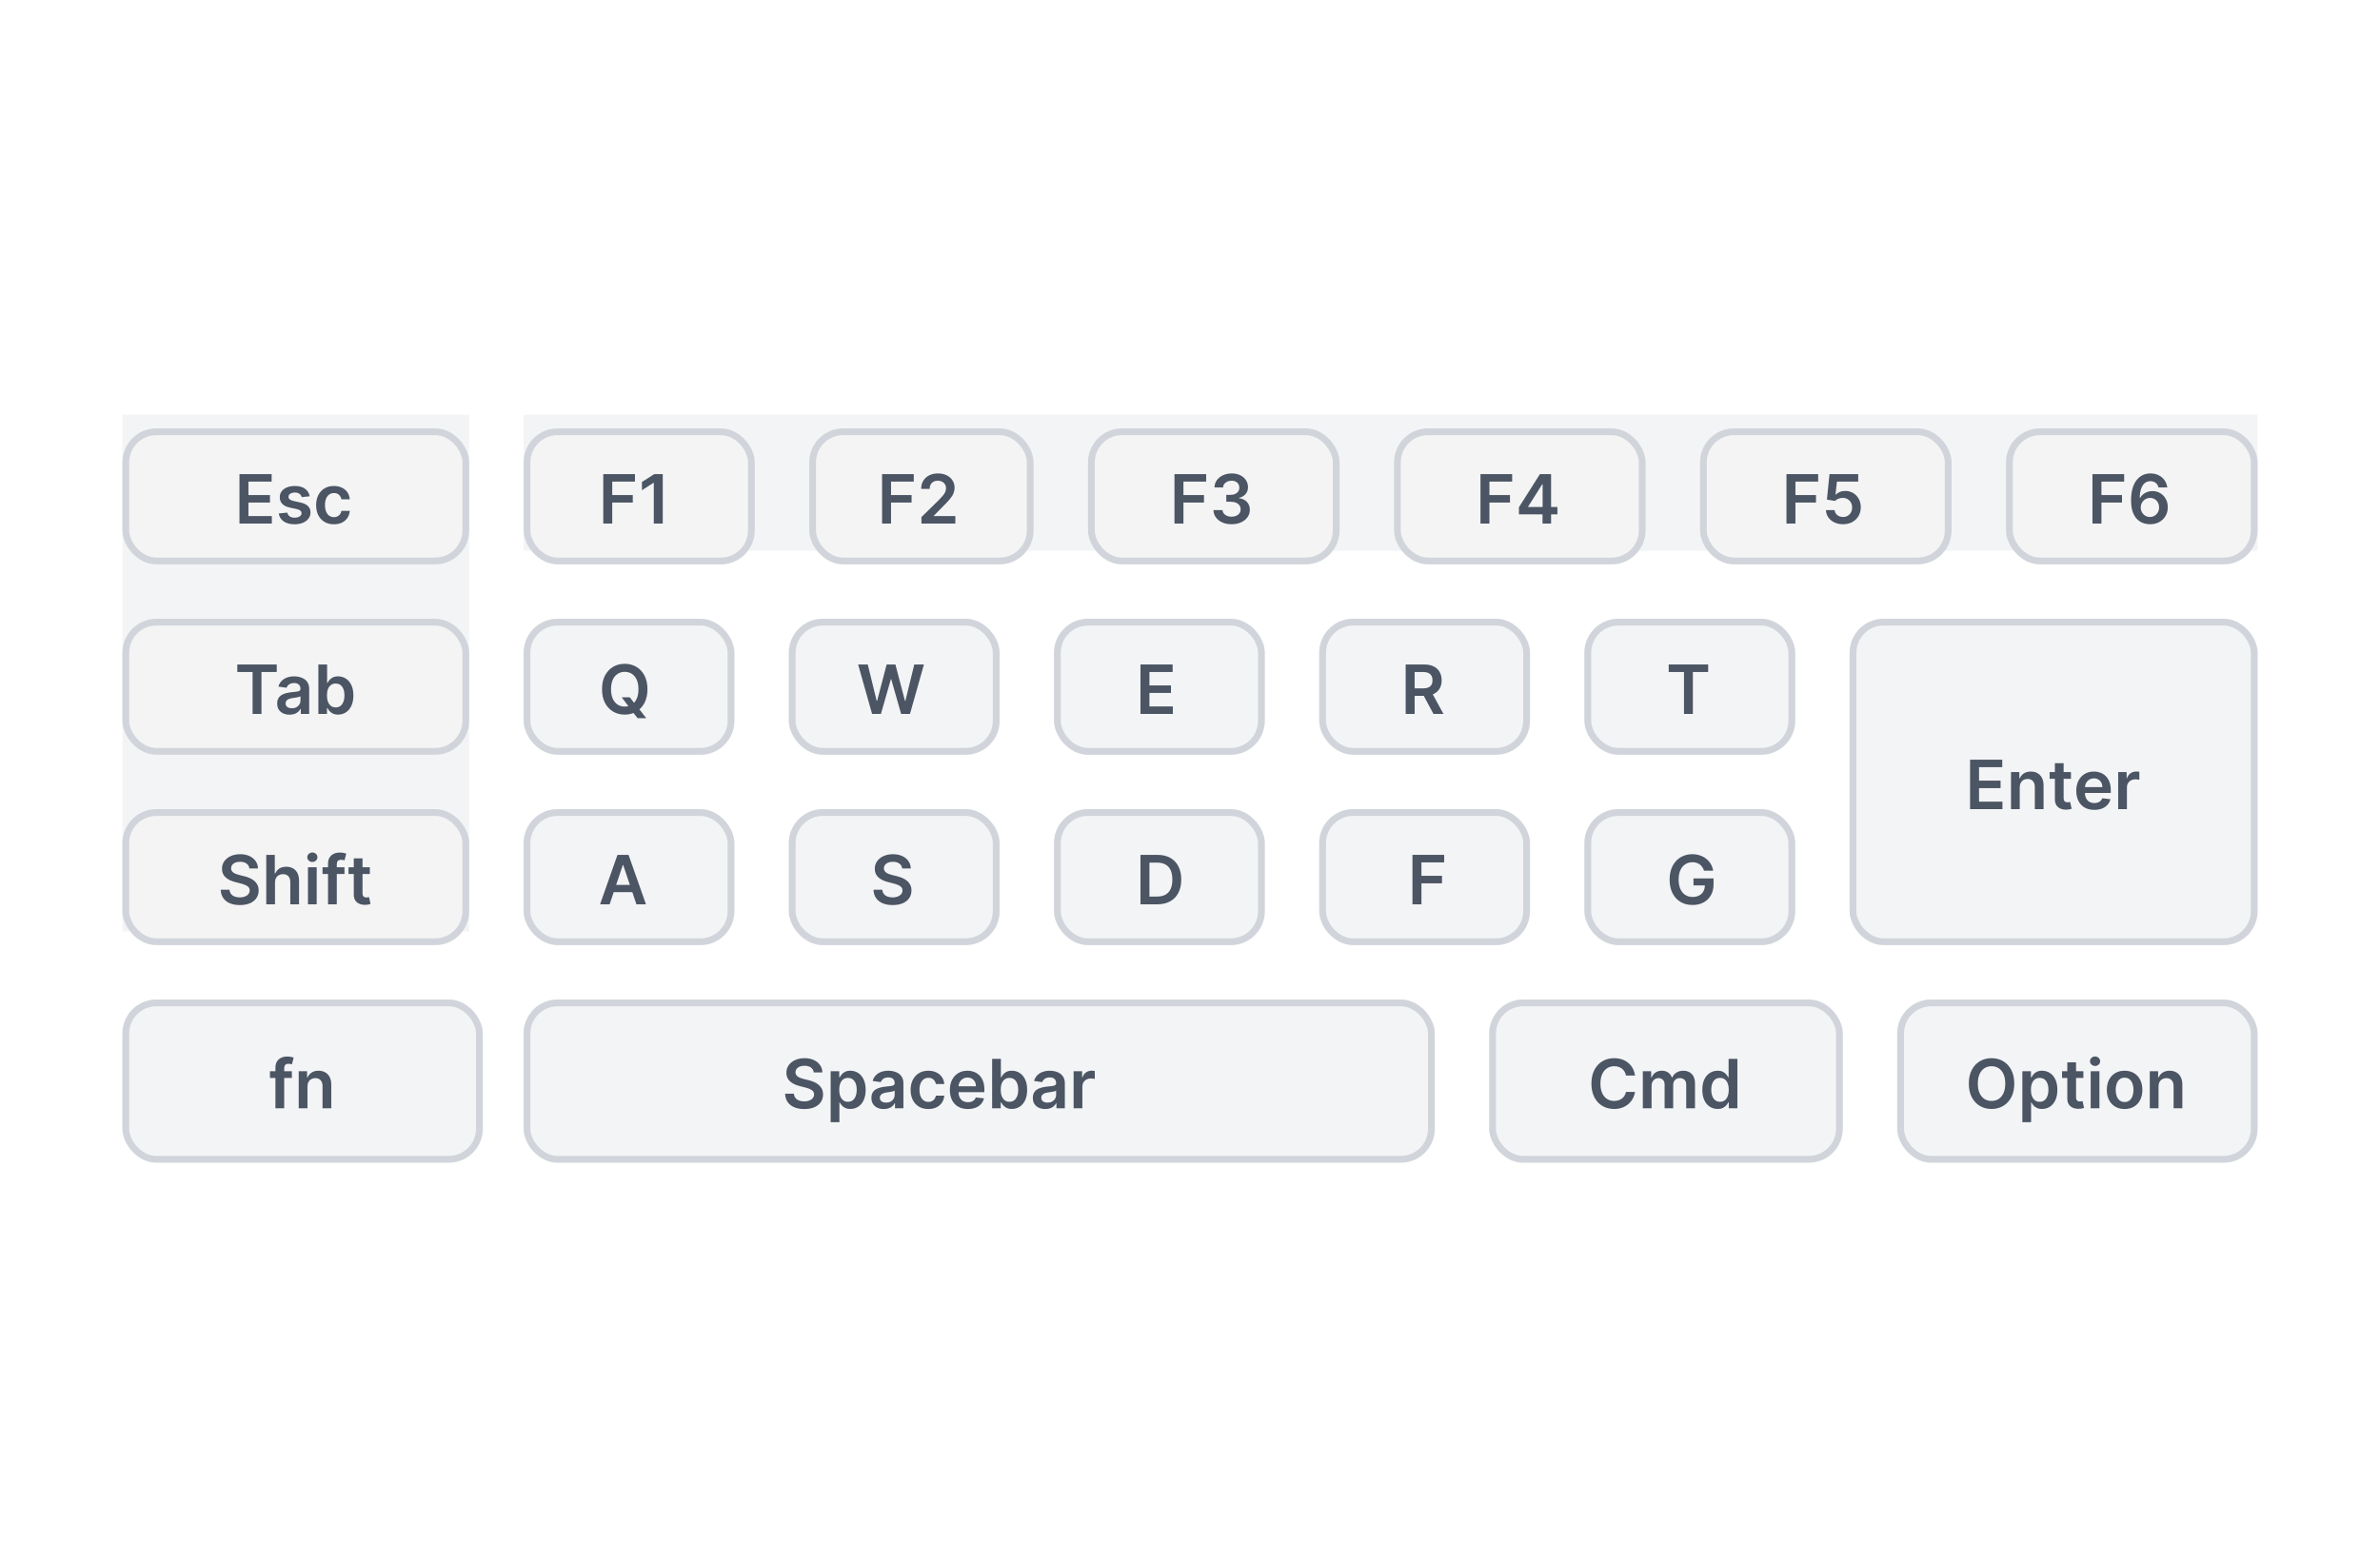 <svg width="350" height="230" viewBox="0 0 350 230" fill="none" xmlns="http://www.w3.org/2000/svg">
<g filter="url(#filter0_dd_169_148971)">
<rect x="77" y="145" width="134" height="24" rx="5" fill="#F3F4F6"/>
<rect x="77.5" y="145.5" width="133" height="23" rx="4.5" stroke="#D1D5DB"/>
<path d="M119.67 155.727C119.637 155.416 119.497 155.175 119.251 155.002C119.007 154.829 118.69 154.743 118.299 154.743C118.024 154.743 117.789 154.784 117.592 154.867C117.396 154.95 117.246 155.062 117.141 155.205C117.037 155.347 116.984 155.509 116.982 155.691C116.982 155.843 117.016 155.974 117.085 156.085C117.156 156.196 117.251 156.291 117.372 156.369C117.493 156.445 117.627 156.509 117.773 156.561C117.92 156.613 118.068 156.657 118.217 156.692L118.899 156.863C119.174 156.927 119.438 157.013 119.691 157.122C119.947 157.231 120.175 157.368 120.376 157.534C120.58 157.7 120.741 157.9 120.859 158.134C120.978 158.369 121.037 158.643 121.037 158.958C121.037 159.384 120.928 159.759 120.71 160.084C120.492 160.406 120.178 160.658 119.766 160.84C119.356 161.02 118.86 161.11 118.278 161.11C117.712 161.11 117.221 161.022 116.804 160.847C116.39 160.672 116.065 160.416 115.831 160.08C115.599 159.744 115.473 159.335 115.455 158.852H116.751C116.77 159.105 116.848 159.316 116.985 159.484C117.122 159.652 117.301 159.777 117.521 159.86C117.744 159.943 117.992 159.984 118.267 159.984C118.554 159.984 118.804 159.942 119.02 159.857C119.238 159.769 119.408 159.648 119.531 159.494C119.654 159.338 119.717 159.156 119.719 158.947C119.717 158.758 119.661 158.602 119.553 158.479C119.444 158.353 119.291 158.249 119.094 158.166C118.9 158.081 118.673 158.005 118.413 157.939L117.585 157.726C116.986 157.572 116.513 157.339 116.165 157.026C115.819 156.711 115.646 156.294 115.646 155.773C115.646 155.344 115.762 154.969 115.994 154.647C116.229 154.325 116.547 154.075 116.95 153.898C117.352 153.718 117.808 153.628 118.317 153.628C118.833 153.628 119.285 153.718 119.673 153.898C120.064 154.075 120.371 154.323 120.593 154.64C120.816 154.955 120.93 155.317 120.938 155.727H119.67ZM122.155 163.045V155.545H123.419V156.447H123.493C123.56 156.315 123.653 156.174 123.774 156.025C123.895 155.873 124.058 155.744 124.264 155.638C124.47 155.529 124.733 155.474 125.052 155.474C125.474 155.474 125.854 155.582 126.192 155.798C126.533 156.011 126.803 156.327 127.002 156.746C127.203 157.162 127.304 157.674 127.304 158.28C127.304 158.879 127.206 159.388 127.009 159.807C126.813 160.226 126.545 160.545 126.206 160.766C125.868 160.986 125.484 161.096 125.056 161.096C124.743 161.096 124.484 161.044 124.278 160.94C124.072 160.835 123.907 160.71 123.781 160.563C123.658 160.414 123.562 160.273 123.493 160.141H123.44V163.045H122.155ZM123.415 158.273C123.415 158.625 123.465 158.934 123.564 159.2C123.666 159.465 123.812 159.672 124.001 159.821C124.193 159.968 124.425 160.041 124.697 160.041C124.981 160.041 125.219 159.965 125.411 159.814C125.603 159.66 125.747 159.451 125.844 159.185C125.944 158.918 125.993 158.614 125.993 158.273C125.993 157.934 125.945 157.634 125.848 157.371C125.751 157.108 125.606 156.902 125.415 156.753C125.223 156.604 124.984 156.529 124.697 156.529C124.423 156.529 124.189 156.601 123.998 156.746C123.806 156.89 123.66 157.093 123.561 157.353C123.464 157.613 123.415 157.92 123.415 158.273ZM129.974 161.11C129.629 161.11 129.317 161.049 129.04 160.925C128.766 160.8 128.548 160.615 128.387 160.371C128.228 160.128 128.149 159.827 128.149 159.469C128.149 159.162 128.206 158.907 128.319 158.706C128.433 158.505 128.588 158.344 128.785 158.223C128.981 158.102 129.202 158.011 129.449 157.95C129.697 157.886 129.954 157.839 130.219 157.811C130.539 157.778 130.798 157.748 130.997 157.722C131.196 157.694 131.34 157.651 131.43 157.594C131.523 157.535 131.569 157.444 131.569 157.321V157.3C131.569 157.032 131.489 156.825 131.331 156.678C131.172 156.531 130.944 156.458 130.645 156.458C130.331 156.458 130.081 156.527 129.896 156.664C129.714 156.801 129.591 156.964 129.527 157.151L128.327 156.98C128.421 156.649 128.577 156.372 128.795 156.149C129.013 155.924 129.279 155.756 129.594 155.645C129.909 155.531 130.257 155.474 130.638 155.474C130.901 155.474 131.163 155.505 131.423 155.567C131.684 155.628 131.921 155.73 132.137 155.872C132.352 156.012 132.525 156.202 132.655 156.444C132.788 156.685 132.854 156.987 132.854 157.349V161H131.618V160.251H131.576C131.498 160.402 131.388 160.544 131.246 160.677C131.106 160.807 130.93 160.912 130.716 160.993C130.506 161.071 130.258 161.11 129.974 161.11ZM130.308 160.165C130.566 160.165 130.79 160.115 130.979 160.013C131.169 159.909 131.314 159.771 131.416 159.601C131.52 159.43 131.572 159.245 131.572 159.043V158.401C131.532 158.434 131.463 158.464 131.366 158.493C131.272 158.521 131.165 158.546 131.047 158.567C130.928 158.589 130.811 158.608 130.695 158.624C130.579 158.641 130.479 158.655 130.393 158.667C130.202 158.693 130.03 158.736 129.878 158.795C129.727 158.854 129.607 158.937 129.52 159.043C129.432 159.147 129.388 159.282 129.388 159.448C129.388 159.685 129.475 159.864 129.648 159.984C129.82 160.105 130.041 160.165 130.308 160.165ZM136.526 161.107C135.982 161.107 135.514 160.987 135.123 160.748C134.735 160.509 134.436 160.179 134.225 159.757C134.017 159.333 133.912 158.846 133.912 158.294C133.912 157.74 134.019 157.251 134.232 156.827C134.445 156.401 134.746 156.07 135.134 155.833C135.525 155.594 135.986 155.474 136.519 155.474C136.962 155.474 137.354 155.556 137.694 155.719C138.038 155.88 138.311 156.109 138.515 156.405C138.718 156.698 138.834 157.042 138.863 157.435H137.634C137.584 157.172 137.466 156.953 137.279 156.778C137.094 156.6 136.847 156.511 136.537 156.511C136.274 156.511 136.043 156.582 135.844 156.724C135.645 156.864 135.49 157.065 135.379 157.328C135.27 157.591 135.216 157.906 135.216 158.273C135.216 158.644 135.27 158.964 135.379 159.232C135.488 159.497 135.641 159.701 135.837 159.846C136.036 159.988 136.269 160.059 136.537 160.059C136.726 160.059 136.895 160.023 137.045 159.952C137.196 159.879 137.323 159.774 137.425 159.636C137.526 159.499 137.596 159.332 137.634 159.136H138.863C138.832 159.522 138.718 159.864 138.522 160.162C138.325 160.458 138.058 160.69 137.719 160.858C137.381 161.024 136.983 161.107 136.526 161.107ZM142.333 161.107C141.786 161.107 141.314 160.993 140.916 160.766C140.521 160.536 140.217 160.212 140.004 159.793C139.79 159.371 139.684 158.875 139.684 158.305C139.684 157.744 139.79 157.251 140.004 156.827C140.219 156.401 140.52 156.07 140.906 155.833C141.291 155.594 141.745 155.474 142.266 155.474C142.602 155.474 142.919 155.529 143.217 155.638C143.518 155.744 143.783 155.91 144.013 156.135C144.245 156.36 144.427 156.646 144.56 156.994C144.692 157.34 144.759 157.752 144.759 158.23V158.624H140.288V157.758H143.526C143.524 157.512 143.471 157.293 143.366 157.101C143.262 156.907 143.117 156.754 142.93 156.643C142.745 156.531 142.53 156.476 142.283 156.476C142.021 156.476 141.79 156.54 141.591 156.668C141.392 156.793 141.237 156.959 141.126 157.165C141.017 157.368 140.961 157.592 140.959 157.836V158.592C140.959 158.91 141.017 159.182 141.133 159.409C141.249 159.634 141.411 159.807 141.619 159.928C141.828 160.046 142.071 160.105 142.351 160.105C142.538 160.105 142.707 160.079 142.859 160.027C143.01 159.973 143.142 159.893 143.253 159.789C143.364 159.685 143.448 159.556 143.505 159.402L144.705 159.537C144.629 159.854 144.485 160.131 144.272 160.368C144.061 160.602 143.791 160.785 143.462 160.915C143.133 161.043 142.757 161.107 142.333 161.107ZM145.903 161V153.727H147.188V156.447H147.242C147.308 156.315 147.401 156.174 147.522 156.025C147.643 155.873 147.806 155.744 148.012 155.638C148.218 155.529 148.481 155.474 148.801 155.474C149.222 155.474 149.602 155.582 149.941 155.798C150.281 156.011 150.551 156.327 150.75 156.746C150.951 157.162 151.052 157.674 151.052 158.28C151.052 158.879 150.954 159.388 150.757 159.807C150.561 160.226 150.293 160.545 149.955 160.766C149.616 160.986 149.233 161.096 148.804 161.096C148.492 161.096 148.232 161.044 148.026 160.94C147.82 160.835 147.655 160.71 147.529 160.563C147.406 160.414 147.31 160.273 147.242 160.141H147.167V161H145.903ZM147.164 158.273C147.164 158.625 147.213 158.934 147.313 159.2C147.414 159.465 147.56 159.672 147.749 159.821C147.941 159.968 148.173 160.041 148.445 160.041C148.73 160.041 148.968 159.965 149.159 159.814C149.351 159.66 149.495 159.451 149.593 159.185C149.692 158.918 149.742 158.614 149.742 158.273C149.742 157.934 149.693 157.634 149.596 157.371C149.499 157.108 149.355 156.902 149.163 156.753C148.971 156.604 148.732 156.529 148.445 156.529C148.171 156.529 147.938 156.601 147.746 156.746C147.554 156.89 147.409 157.093 147.309 157.353C147.212 157.613 147.164 157.92 147.164 158.273ZM153.714 161.11C153.369 161.11 153.058 161.049 152.781 160.925C152.506 160.8 152.288 160.615 152.127 160.371C151.969 160.128 151.889 159.827 151.889 159.469C151.889 159.162 151.946 158.907 152.06 158.706C152.173 158.505 152.328 158.344 152.525 158.223C152.721 158.102 152.943 158.011 153.189 157.95C153.438 157.886 153.694 157.839 153.96 157.811C154.279 157.778 154.538 157.748 154.737 157.722C154.936 157.694 155.08 157.651 155.17 157.594C155.263 157.535 155.309 157.444 155.309 157.321V157.3C155.309 157.032 155.23 156.825 155.071 156.678C154.912 156.531 154.684 156.458 154.386 156.458C154.071 156.458 153.821 156.527 153.636 156.664C153.454 156.801 153.331 156.964 153.267 157.151L152.067 156.98C152.161 156.649 152.318 156.372 152.536 156.149C152.753 155.924 153.02 155.756 153.335 155.645C153.649 155.531 153.997 155.474 154.379 155.474C154.641 155.474 154.903 155.505 155.163 155.567C155.424 155.628 155.662 155.73 155.877 155.872C156.093 156.012 156.265 156.202 156.396 156.444C156.528 156.685 156.594 156.987 156.594 157.349V161H155.359V160.251H155.316C155.238 160.402 155.128 160.544 154.986 160.677C154.846 160.807 154.67 160.912 154.457 160.993C154.246 161.071 153.999 161.11 153.714 161.11ZM154.048 160.165C154.306 160.165 154.53 160.115 154.719 160.013C154.909 159.909 155.054 159.771 155.156 159.601C155.26 159.43 155.312 159.245 155.312 159.043V158.401C155.272 158.434 155.204 158.464 155.107 158.493C155.012 158.521 154.905 158.546 154.787 158.567C154.669 158.589 154.551 158.608 154.435 158.624C154.319 158.641 154.219 158.655 154.134 158.667C153.942 158.693 153.77 158.736 153.619 158.795C153.467 158.854 153.348 158.937 153.26 159.043C153.172 159.147 153.129 159.282 153.129 159.448C153.129 159.685 153.215 159.864 153.388 159.984C153.561 160.105 153.781 160.165 154.048 160.165ZM157.887 161V155.545H159.134V156.455H159.19C159.29 156.14 159.46 155.897 159.702 155.727C159.946 155.554 160.224 155.467 160.536 155.467C160.607 155.467 160.687 155.471 160.774 155.478C160.864 155.483 160.939 155.491 160.998 155.503V156.685C160.943 156.666 160.857 156.65 160.739 156.636C160.623 156.619 160.51 156.611 160.401 156.611C160.167 156.611 159.956 156.662 159.769 156.763C159.585 156.863 159.439 157.001 159.332 157.179C159.226 157.357 159.173 157.561 159.173 157.793V161H157.887Z" fill="#4B5563"/>
</g>
<g filter="url(#filter1_dd_169_148971)">
<rect x="272" y="89" width="60" height="48" rx="5" fill="#F3F4F6"/>
<rect x="272.5" y="89.5" width="59" height="47" rx="4.5" stroke="#D1D5DB"/>
<path d="M289.717 117V109.727H294.447V110.832H291.035V112.806H294.202V113.911H291.035V115.896H294.476V117H289.717ZM297.02 113.804V117H295.735V111.545H296.963V112.472H297.027C297.153 112.167 297.353 111.924 297.627 111.744C297.904 111.564 298.247 111.474 298.654 111.474C299.03 111.474 299.358 111.555 299.637 111.716C299.919 111.877 300.137 112.11 300.291 112.415C300.447 112.721 300.524 113.091 300.522 113.527V117H299.236V113.726C299.236 113.361 299.141 113.076 298.952 112.87C298.765 112.664 298.506 112.561 298.174 112.561C297.949 112.561 297.749 112.611 297.574 112.71C297.401 112.807 297.265 112.948 297.166 113.133C297.069 113.317 297.02 113.541 297.02 113.804ZM304.552 111.545V112.54H301.417V111.545H304.552ZM302.191 110.239H303.476V115.359C303.476 115.532 303.502 115.665 303.554 115.757C303.609 115.847 303.68 115.909 303.767 115.942C303.855 115.975 303.952 115.991 304.059 115.991C304.139 115.991 304.212 115.986 304.279 115.974C304.347 115.962 304.4 115.951 304.435 115.942L304.652 116.947C304.583 116.97 304.485 116.996 304.357 117.025C304.231 117.053 304.078 117.07 303.895 117.075C303.573 117.084 303.283 117.036 303.025 116.929C302.767 116.82 302.562 116.652 302.411 116.425C302.262 116.197 302.188 115.913 302.191 115.572V110.239ZM307.983 117.107C307.437 117.107 306.964 116.993 306.567 116.766C306.171 116.536 305.867 116.212 305.654 115.793C305.441 115.371 305.334 114.875 305.334 114.305C305.334 113.744 305.441 113.251 305.654 112.827C305.869 112.401 306.17 112.07 306.556 111.833C306.942 111.594 307.395 111.474 307.916 111.474C308.252 111.474 308.569 111.529 308.868 111.638C309.168 111.744 309.434 111.91 309.663 112.135C309.895 112.36 310.077 112.646 310.21 112.994C310.343 113.34 310.409 113.752 310.409 114.23V114.624H305.938V113.758H309.177C309.174 113.512 309.121 113.293 309.017 113.101C308.913 112.907 308.767 112.754 308.58 112.643C308.395 112.531 308.18 112.476 307.934 112.476C307.671 112.476 307.44 112.54 307.241 112.668C307.042 112.793 306.887 112.959 306.776 113.165C306.667 113.368 306.612 113.592 306.609 113.836V114.592C306.609 114.91 306.667 115.182 306.783 115.409C306.899 115.634 307.061 115.807 307.27 115.928C307.478 116.046 307.722 116.105 308.001 116.105C308.188 116.105 308.358 116.079 308.509 116.027C308.661 115.973 308.792 115.893 308.903 115.789C309.015 115.685 309.099 115.556 309.155 115.402L310.356 115.537C310.28 115.854 310.135 116.131 309.922 116.368C309.712 116.602 309.442 116.785 309.113 116.915C308.784 117.043 308.407 117.107 307.983 117.107ZM311.496 117V111.545H312.743V112.455H312.8C312.899 112.14 313.07 111.897 313.311 111.727C313.555 111.554 313.833 111.467 314.146 111.467C314.217 111.467 314.296 111.471 314.384 111.478C314.473 111.483 314.548 111.491 314.607 111.503V112.685C314.553 112.666 314.466 112.65 314.348 112.636C314.232 112.619 314.12 112.611 314.011 112.611C313.776 112.611 313.566 112.662 313.379 112.763C313.194 112.863 313.048 113.001 312.942 113.179C312.835 113.357 312.782 113.561 312.782 113.793V117H311.496Z" fill="#4B5563"/>
</g>
<rect width="51" height="76" transform="translate(18 61)" fill="#F3F4F6"/>
<g filter="url(#filter2_dd_169_148971)">
<rect x="18" y="61" width="51" height="20" rx="5" fill="#F4F4F5"/>
<rect x="18.5" y="61.5" width="50" height="19" rx="4.5" stroke="#D1D5DB"/>
<path d="M35.217 75V67.727H39.947V68.832H36.535V70.806H39.702V71.91H36.535V73.896H39.976V75H35.217ZM45.546 70.987L44.374 71.115C44.341 70.997 44.283 70.885 44.2 70.781C44.119 70.677 44.011 70.593 43.873 70.529C43.736 70.465 43.568 70.433 43.369 70.433C43.101 70.433 42.877 70.491 42.694 70.607C42.514 70.723 42.425 70.874 42.428 71.058C42.425 71.217 42.483 71.346 42.602 71.445C42.723 71.545 42.922 71.626 43.199 71.69L44.129 71.889C44.645 72.001 45.029 72.177 45.279 72.418C45.533 72.66 45.661 72.976 45.663 73.367C45.661 73.71 45.56 74.013 45.361 74.276C45.165 74.536 44.891 74.74 44.541 74.886C44.191 75.033 43.788 75.106 43.334 75.106C42.666 75.106 42.128 74.967 41.721 74.688C41.314 74.406 41.071 74.014 40.993 73.512L42.247 73.391C42.304 73.638 42.424 73.823 42.609 73.949C42.794 74.074 43.034 74.137 43.33 74.137C43.635 74.137 43.88 74.074 44.065 73.949C44.252 73.823 44.346 73.668 44.346 73.484C44.346 73.327 44.285 73.198 44.164 73.097C44.046 72.995 43.861 72.917 43.61 72.862L42.68 72.667C42.157 72.558 41.77 72.374 41.519 72.117C41.268 71.856 41.144 71.527 41.146 71.129C41.144 70.793 41.235 70.502 41.419 70.256C41.606 70.007 41.866 69.815 42.197 69.68C42.531 69.543 42.916 69.474 43.351 69.474C43.99 69.474 44.493 69.611 44.86 69.883C45.23 70.155 45.458 70.523 45.546 70.987ZM49.102 75.106C48.558 75.106 48.09 74.987 47.7 74.748C47.311 74.509 47.012 74.178 46.801 73.757C46.593 73.333 46.489 72.846 46.489 72.294C46.489 71.74 46.595 71.251 46.808 70.827C47.021 70.401 47.322 70.07 47.71 69.833C48.101 69.594 48.562 69.474 49.095 69.474C49.538 69.474 49.93 69.556 50.271 69.719C50.614 69.88 50.887 70.109 51.091 70.405C51.294 70.698 51.41 71.042 51.439 71.435H50.21C50.16 71.172 50.042 70.953 49.855 70.778C49.67 70.6 49.423 70.511 49.113 70.511C48.85 70.511 48.619 70.582 48.42 70.724C48.222 70.864 48.066 71.065 47.955 71.328C47.846 71.591 47.792 71.906 47.792 72.273C47.792 72.644 47.846 72.964 47.955 73.231C48.064 73.497 48.217 73.701 48.413 73.846C48.612 73.988 48.845 74.059 49.113 74.059C49.302 74.059 49.472 74.023 49.621 73.952C49.772 73.879 49.899 73.774 50.001 73.636C50.102 73.499 50.172 73.332 50.21 73.136H51.439C51.408 73.522 51.294 73.864 51.098 74.162C50.901 74.458 50.634 74.69 50.295 74.858C49.957 75.024 49.559 75.106 49.102 75.106Z" fill="#4B5563"/>
</g>
<g filter="url(#filter3_dd_169_148971)">
<rect x="18" y="89" width="51" height="20" rx="5" fill="#F4F4F5"/>
<rect x="18.5" y="89.5" width="50" height="19" rx="4.5" stroke="#D1D5DB"/>
<path d="M34.898 96.832V95.727H40.7V96.832H38.452V103H37.146V96.832H34.898ZM42.59 103.11C42.244 103.11 41.932 103.049 41.656 102.925C41.381 102.8 41.163 102.615 41.002 102.371C40.843 102.128 40.764 101.827 40.764 101.469C40.764 101.162 40.821 100.907 40.935 100.706C41.048 100.505 41.203 100.344 41.4 100.223C41.596 100.102 41.818 100.011 42.064 99.95C42.312 99.886 42.569 99.84 42.834 99.811C43.154 99.778 43.413 99.748 43.612 99.722C43.811 99.694 43.956 99.651 44.045 99.594C44.138 99.535 44.184 99.444 44.184 99.321V99.3C44.184 99.032 44.105 98.825 43.946 98.678C43.787 98.531 43.559 98.458 43.261 98.458C42.946 98.458 42.696 98.527 42.511 98.664C42.329 98.801 42.206 98.963 42.142 99.151L40.942 98.98C41.036 98.649 41.193 98.372 41.41 98.149C41.628 97.924 41.895 97.756 42.209 97.645C42.524 97.531 42.872 97.474 43.254 97.474C43.516 97.474 43.778 97.505 44.038 97.567C44.299 97.628 44.537 97.73 44.752 97.872C44.968 98.012 45.14 98.202 45.271 98.444C45.403 98.685 45.469 98.987 45.469 99.349V103H44.234V102.251H44.191C44.113 102.402 44.003 102.544 43.861 102.677C43.721 102.807 43.545 102.912 43.332 102.993C43.121 103.071 42.874 103.11 42.59 103.11ZM42.923 102.165C43.181 102.165 43.405 102.115 43.594 102.013C43.784 101.909 43.929 101.771 44.031 101.601C44.135 101.43 44.188 101.245 44.188 101.043V100.401C44.147 100.434 44.079 100.464 43.981 100.493C43.887 100.521 43.78 100.546 43.662 100.567C43.544 100.589 43.426 100.608 43.31 100.624C43.194 100.641 43.094 100.655 43.008 100.667C42.817 100.693 42.645 100.736 42.494 100.795C42.342 100.854 42.222 100.937 42.135 101.043C42.047 101.147 42.004 101.282 42.004 101.448C42.004 101.685 42.09 101.864 42.263 101.984C42.436 102.105 42.656 102.165 42.923 102.165ZM46.819 103V95.727H48.104V98.447H48.158C48.224 98.315 48.318 98.174 48.438 98.025C48.559 97.873 48.722 97.744 48.928 97.638C49.134 97.529 49.397 97.474 49.717 97.474C50.138 97.474 50.518 97.582 50.856 97.798C51.197 98.011 51.467 98.327 51.666 98.746C51.867 99.162 51.968 99.674 51.968 100.28C51.968 100.879 51.87 101.388 51.673 101.807C51.477 102.226 51.209 102.545 50.871 102.766C50.532 102.986 50.149 103.096 49.72 103.096C49.408 103.096 49.148 103.044 48.943 102.94C48.736 102.835 48.571 102.71 48.445 102.563C48.322 102.414 48.226 102.273 48.158 102.141H48.083V103H46.819ZM48.08 100.273C48.08 100.625 48.129 100.934 48.229 101.2C48.331 101.465 48.476 101.672 48.666 101.821C48.857 101.968 49.089 102.041 49.361 102.041C49.646 102.041 49.883 101.965 50.075 101.814C50.267 101.66 50.411 101.451 50.508 101.185C50.608 100.918 50.658 100.614 50.658 100.273C50.658 99.934 50.609 99.633 50.512 99.371C50.415 99.108 50.271 98.902 50.079 98.753C49.887 98.604 49.648 98.529 49.361 98.529C49.087 98.529 48.854 98.601 48.662 98.746C48.47 98.89 48.325 99.093 48.225 99.353C48.128 99.613 48.08 99.92 48.08 100.273Z" fill="#4B5563"/>
</g>
<g filter="url(#filter4_dd_169_148971)">
<rect x="18" y="117" width="51" height="20" rx="5" fill="#F4F4F5"/>
<rect x="18.5" y="117.5" width="50" height="19" rx="4.5" stroke="#D1D5DB"/>
<path d="M36.67 125.727C36.637 125.416 36.497 125.175 36.251 125.002C36.007 124.829 35.69 124.743 35.299 124.743C35.024 124.743 34.789 124.784 34.592 124.867C34.396 124.95 34.245 125.062 34.141 125.205C34.037 125.347 33.984 125.509 33.981 125.691C33.981 125.843 34.016 125.974 34.084 126.085C34.156 126.196 34.251 126.291 34.372 126.369C34.493 126.445 34.627 126.509 34.773 126.561C34.92 126.613 35.068 126.657 35.217 126.692L35.899 126.863C36.174 126.927 36.438 127.013 36.691 127.122C36.947 127.231 37.175 127.368 37.376 127.534C37.58 127.7 37.741 127.9 37.859 128.134C37.978 128.369 38.037 128.643 38.037 128.958C38.037 129.384 37.928 129.759 37.71 130.084C37.492 130.406 37.178 130.658 36.766 130.84C36.356 131.02 35.86 131.11 35.278 131.11C34.712 131.11 34.221 131.022 33.804 130.847C33.39 130.672 33.065 130.416 32.831 130.08C32.599 129.744 32.474 129.335 32.455 128.852H33.751C33.77 129.105 33.848 129.316 33.985 129.484C34.122 129.652 34.301 129.777 34.521 129.86C34.744 129.943 34.992 129.984 35.267 129.984C35.553 129.984 35.804 129.942 36.02 129.857C36.238 129.769 36.408 129.648 36.531 129.494C36.654 129.338 36.717 129.156 36.719 128.947C36.717 128.758 36.661 128.602 36.553 128.479C36.444 128.353 36.291 128.249 36.094 128.166C35.9 128.081 35.673 128.005 35.413 127.939L34.585 127.726C33.986 127.572 33.513 127.339 33.165 127.026C32.819 126.711 32.646 126.294 32.646 125.773C32.646 125.344 32.762 124.969 32.994 124.647C33.229 124.325 33.547 124.075 33.95 123.898C34.352 123.718 34.808 123.628 35.317 123.628C35.833 123.628 36.285 123.718 36.673 123.898C37.064 124.075 37.37 124.323 37.593 124.64C37.816 124.955 37.93 125.317 37.938 125.727H36.67ZM40.44 127.804V131H39.155V123.727H40.412V126.472H40.476C40.603 126.165 40.801 125.922 41.069 125.744C41.339 125.564 41.682 125.474 42.099 125.474C42.477 125.474 42.808 125.554 43.089 125.712C43.371 125.871 43.589 126.103 43.743 126.408C43.899 126.714 43.977 127.087 43.977 127.527V131H42.692V127.726C42.692 127.359 42.597 127.074 42.407 126.87C42.221 126.664 41.958 126.561 41.619 126.561C41.392 126.561 41.188 126.611 41.008 126.71C40.831 126.807 40.691 126.948 40.589 127.133C40.49 127.317 40.44 127.541 40.44 127.804ZM45.288 131V125.545H46.573V131H45.288ZM45.934 124.771C45.73 124.771 45.555 124.704 45.408 124.569C45.261 124.432 45.188 124.267 45.188 124.075C45.188 123.881 45.261 123.717 45.408 123.582C45.555 123.444 45.73 123.376 45.934 123.376C46.14 123.376 46.315 123.444 46.459 123.582C46.606 123.717 46.679 123.881 46.679 124.075C46.679 124.267 46.606 124.432 46.459 124.569C46.315 124.704 46.14 124.771 45.934 124.771ZM50.658 125.545V126.54H47.433V125.545H50.658ZM48.239 131V125.031C48.239 124.664 48.315 124.358 48.467 124.114C48.62 123.871 48.827 123.688 49.084 123.567C49.343 123.447 49.629 123.386 49.944 123.386C50.166 123.386 50.364 123.404 50.537 123.44C50.71 123.475 50.838 123.507 50.92 123.536L50.665 124.53C50.61 124.513 50.542 124.497 50.459 124.48C50.376 124.461 50.284 124.452 50.182 124.452C49.943 124.452 49.773 124.51 49.674 124.626C49.577 124.739 49.528 124.903 49.528 125.116V131H48.239ZM54.388 125.545V126.54H51.252V125.545H54.388ZM52.027 124.239H53.312V129.359C53.312 129.532 53.338 129.665 53.39 129.757C53.445 129.847 53.516 129.909 53.603 129.942C53.691 129.975 53.788 129.991 53.895 129.991C53.975 129.991 54.048 129.986 54.115 129.974C54.183 129.962 54.235 129.951 54.271 129.942L54.488 130.947C54.419 130.97 54.321 130.996 54.193 131.025C54.067 131.053 53.913 131.07 53.731 131.075C53.409 131.084 53.119 131.036 52.861 130.929C52.603 130.82 52.398 130.652 52.247 130.425C52.098 130.197 52.024 129.913 52.027 129.572V124.239Z" fill="#4B5563"/>
</g>
<g filter="url(#filter5_dd_169_148971)">
<rect x="77" y="89" width="31" height="20" rx="5" fill="#F3F4F6"/>
<rect x="77.5" y="89.5" width="30" height="19" rx="4.5" stroke="#D1D5DB"/>
<path d="M91.427 100.557H92.62L93.327 101.473L93.831 102.07L95.042 103.625H93.763L92.94 102.581L92.588 102.084L91.427 100.557ZM95.216 99.364C95.216 100.147 95.069 100.818 94.776 101.377C94.484 101.933 94.087 102.36 93.582 102.656C93.081 102.951 92.511 103.099 91.874 103.099C91.237 103.099 90.667 102.951 90.163 102.656C89.661 102.357 89.263 101.93 88.969 101.374C88.678 100.815 88.533 100.145 88.533 99.364C88.533 98.58 88.678 97.91 88.969 97.354C89.263 96.795 89.661 96.368 90.163 96.072C90.667 95.776 91.237 95.628 91.874 95.628C92.511 95.628 93.081 95.776 93.582 96.072C94.087 96.368 94.484 96.795 94.776 97.354C95.069 97.91 95.216 98.58 95.216 99.364ZM93.891 99.364C93.891 98.812 93.805 98.347 93.632 97.968C93.462 97.587 93.225 97.299 92.922 97.105C92.619 96.909 92.27 96.81 91.874 96.81C91.479 96.81 91.13 96.909 90.827 97.105C90.524 97.299 90.286 97.587 90.113 97.968C89.942 98.347 89.857 98.812 89.857 99.364C89.857 99.915 89.942 100.382 90.113 100.763C90.286 101.142 90.524 101.429 90.827 101.626C91.13 101.82 91.479 101.917 91.874 101.917C92.27 101.917 92.619 101.82 92.922 101.626C93.225 101.429 93.462 101.142 93.632 100.763C93.805 100.382 93.891 99.915 93.891 99.364Z" fill="#4B5563"/>
</g>
<g filter="url(#filter6_dd_169_148971)">
<rect x="116" y="89" width="31" height="20" rx="5" fill="#F3F4F6"/>
<rect x="116.5" y="89.5" width="30" height="19" rx="4.5" stroke="#D1D5DB"/>
<path d="M128.248 103L126.195 95.727H127.612L128.923 101.072H128.99L130.389 95.727H131.678L133.081 101.075H133.145L134.455 95.727H135.872L133.82 103H132.52L131.064 97.897H131.007L129.548 103H128.248Z" fill="#4B5563"/>
</g>
<g filter="url(#filter7_dd_169_148971)">
<rect x="155" y="89" width="31" height="20" rx="5" fill="#F3F4F6"/>
<rect x="155.5" y="89.5" width="30" height="19" rx="4.5" stroke="#D1D5DB"/>
<path d="M167.717 103V95.727H172.447V96.832H169.035V98.806H172.202V99.91H169.035V101.896H172.476V103H167.717Z" fill="#4B5563"/>
</g>
<g filter="url(#filter8_dd_169_148971)">
<rect x="194" y="89" width="31" height="20" rx="5" fill="#F3F4F6"/>
<rect x="194.5" y="89.5" width="30" height="19" rx="4.5" stroke="#D1D5DB"/>
<path d="M206.717 103V95.727H209.445C210.003 95.727 210.472 95.824 210.851 96.019C211.232 96.213 211.52 96.485 211.714 96.835C211.91 97.183 212.009 97.589 212.009 98.053C212.009 98.52 211.909 98.924 211.71 99.268C211.514 99.609 211.224 99.873 210.84 100.06C210.457 100.244 209.986 100.337 209.427 100.337H207.484V99.243H209.249C209.576 99.243 209.844 99.198 210.052 99.108C210.26 99.016 210.414 98.882 210.513 98.707C210.615 98.529 210.666 98.311 210.666 98.053C210.666 97.795 210.615 97.575 210.513 97.393C210.412 97.208 210.257 97.068 210.048 96.974C209.84 96.877 209.571 96.828 209.242 96.828H208.035V103H206.717ZM210.474 99.704L212.275 103H210.805L209.036 99.704H210.474Z" fill="#4B5563"/>
</g>
<g filter="url(#filter9_dd_169_148971)">
<rect x="233" y="89" width="31" height="20" rx="5" fill="#F3F4F6"/>
<rect x="233.5" y="89.5" width="30" height="19" rx="4.5" stroke="#D1D5DB"/>
<path d="M245.398 96.832V95.727H251.2V96.832H248.952V103H247.646V96.832H245.398Z" fill="#4B5563"/>
</g>
<g filter="url(#filter10_dd_169_148971)">
<rect x="77" y="117" width="31" height="20" rx="5" fill="#F3F4F6"/>
<rect x="77.5" y="117.5" width="30" height="19" rx="4.5" stroke="#D1D5DB"/>
<path d="M89.651 131H88.245L90.805 123.727H92.432L94.996 131H93.59L91.647 125.219H91.59L89.651 131ZM89.697 128.148H93.533V129.207H89.697V128.148Z" fill="#4B5563"/>
</g>
<g filter="url(#filter11_dd_169_148971)">
<rect x="116" y="117" width="31" height="20" rx="5" fill="#F3F4F6"/>
<rect x="116.5" y="117.5" width="30" height="19" rx="4.5" stroke="#D1D5DB"/>
<path d="M132.67 125.727C132.637 125.416 132.497 125.175 132.251 125.002C132.007 124.829 131.69 124.743 131.299 124.743C131.024 124.743 130.789 124.784 130.592 124.867C130.396 124.95 130.246 125.062 130.141 125.205C130.037 125.347 129.984 125.509 129.982 125.691C129.982 125.843 130.016 125.974 130.085 126.085C130.156 126.196 130.251 126.291 130.372 126.369C130.493 126.445 130.627 126.509 130.773 126.561C130.92 126.613 131.068 126.657 131.217 126.692L131.899 126.863C132.174 126.927 132.438 127.013 132.691 127.122C132.947 127.231 133.175 127.368 133.376 127.534C133.58 127.7 133.741 127.9 133.859 128.134C133.978 128.369 134.037 128.643 134.037 128.958C134.037 129.384 133.928 129.759 133.71 130.084C133.492 130.406 133.178 130.658 132.766 130.84C132.356 131.02 131.86 131.11 131.278 131.11C130.712 131.11 130.221 131.022 129.804 130.847C129.39 130.672 129.065 130.416 128.831 130.08C128.599 129.744 128.473 129.335 128.455 128.852H129.751C129.77 129.105 129.848 129.316 129.985 129.484C130.122 129.652 130.301 129.777 130.521 129.86C130.744 129.943 130.992 129.984 131.267 129.984C131.554 129.984 131.804 129.942 132.02 129.857C132.238 129.769 132.408 129.648 132.531 129.494C132.654 129.338 132.717 129.156 132.719 128.947C132.717 128.758 132.661 128.602 132.553 128.479C132.444 128.353 132.291 128.249 132.094 128.166C131.9 128.081 131.673 128.005 131.413 127.939L130.585 127.726C129.986 127.572 129.513 127.339 129.165 127.026C128.819 126.711 128.646 126.294 128.646 125.773C128.646 125.344 128.762 124.969 128.994 124.647C129.229 124.325 129.547 124.075 129.95 123.898C130.352 123.718 130.808 123.628 131.317 123.628C131.833 123.628 132.285 123.718 132.673 123.898C133.064 124.075 133.371 124.323 133.593 124.64C133.816 124.955 133.93 125.317 133.938 125.727H132.67Z" fill="#4B5563"/>
</g>
<g filter="url(#filter12_dd_169_148971)">
<rect x="155" y="117" width="31" height="20" rx="5" fill="#F3F4F6"/>
<rect x="155.5" y="117.5" width="30" height="19" rx="4.5" stroke="#D1D5DB"/>
<path d="M170.182 131H167.717V123.727H170.232C170.954 123.727 171.574 123.873 172.092 124.164C172.613 124.453 173.013 124.868 173.293 125.411C173.572 125.953 173.712 126.601 173.712 127.357C173.712 128.114 173.571 128.765 173.289 129.31C173.01 129.854 172.606 130.272 172.078 130.563C171.553 130.854 170.92 131 170.182 131ZM169.035 129.86H170.118C170.625 129.86 171.047 129.768 171.386 129.583C171.724 129.396 171.979 129.118 172.149 128.749C172.32 128.377 172.405 127.913 172.405 127.357C172.405 126.8 172.32 126.339 172.149 125.972C171.979 125.602 171.727 125.326 171.393 125.144C171.061 124.96 170.649 124.867 170.157 124.867H169.035V129.86Z" fill="#4B5563"/>
</g>
<g filter="url(#filter13_dd_169_148971)">
<rect x="194" y="117" width="31" height="20" rx="5" fill="#F3F4F6"/>
<rect x="194.5" y="117.5" width="30" height="19" rx="4.5" stroke="#D1D5DB"/>
<path d="M207.717 131V123.727H212.376V124.832H209.035V126.806H212.057V127.911H209.035V131H207.717Z" fill="#4B5563"/>
</g>
<g filter="url(#filter14_dd_169_148971)">
<rect x="233" y="117" width="31" height="20" rx="5" fill="#F3F4F6"/>
<rect x="233.5" y="117.5" width="30" height="19" rx="4.5" stroke="#D1D5DB"/>
<path d="M250.589 126.05C250.53 125.858 250.449 125.686 250.344 125.535C250.243 125.381 250.12 125.25 249.975 125.141C249.833 125.032 249.67 124.95 249.485 124.896C249.3 124.839 249.099 124.81 248.881 124.81C248.491 124.81 248.143 124.909 247.837 125.105C247.532 125.302 247.292 125.59 247.116 125.972C246.944 126.35 246.857 126.812 246.857 127.357C246.857 127.906 246.944 128.371 247.116 128.752C247.289 129.133 247.53 129.423 247.837 129.622C248.145 129.819 248.503 129.917 248.91 129.917C249.279 129.917 249.599 129.846 249.869 129.704C250.141 129.562 250.35 129.361 250.497 129.1C250.644 128.837 250.717 128.53 250.717 128.177L251.016 128.223H249.041V127.193H251.992V128.067C251.992 128.689 251.86 129.228 251.594 129.683C251.329 130.137 250.965 130.487 250.501 130.734C250.037 130.978 249.504 131.099 248.903 131.099C248.233 131.099 247.644 130.949 247.138 130.648C246.634 130.345 246.239 129.916 245.955 129.359C245.674 128.801 245.533 128.138 245.533 127.371C245.533 126.784 245.616 126.259 245.781 125.798C245.949 125.336 246.184 124.944 246.484 124.622C246.785 124.298 247.138 124.052 247.543 123.884C247.947 123.713 248.388 123.628 248.864 123.628C249.266 123.628 249.641 123.687 249.989 123.805C250.337 123.921 250.646 124.087 250.916 124.303C251.188 124.518 251.412 124.774 251.587 125.07C251.763 125.366 251.877 125.692 251.932 126.05H250.589Z" fill="#4B5563"/>
</g>
<rect width="255" height="20" transform="translate(77 61)" fill="#F3F4F6"/>
<g filter="url(#filter15_dd_169_148971)">
<rect x="77" y="61" width="34" height="20" rx="5" fill="#F4F4F5"/>
<rect x="77.5" y="61.5" width="33" height="19" rx="4.5" stroke="#D1D5DB"/>
<path d="M88.717 75V67.727H93.376V68.832H90.035V70.806H93.057V71.91H90.035V75H88.717ZM97.464 67.727V75H96.146V69.009H96.104L94.403 70.096V68.888L96.21 67.727H97.464Z" fill="#4B5563"/>
</g>
<g filter="url(#filter16_dd_169_148971)">
<rect x="119" y="61" width="33" height="20" rx="5" fill="#F4F4F5"/>
<rect x="119.5" y="61.5" width="32" height="19" rx="4.5" stroke="#D1D5DB"/>
<path d="M129.717 75V67.727H134.376V68.832H131.035V70.806H134.057V71.91H131.035V75H129.717ZM135.506 75V74.048L138.031 71.573C138.272 71.329 138.473 71.113 138.634 70.923C138.795 70.734 138.916 70.55 138.996 70.373C139.077 70.195 139.117 70.006 139.117 69.805C139.117 69.575 139.065 69.379 138.961 69.215C138.857 69.049 138.714 68.922 138.531 68.832C138.349 68.742 138.142 68.697 137.91 68.697C137.671 68.697 137.461 68.746 137.281 68.846C137.101 68.943 136.962 69.081 136.862 69.261C136.765 69.441 136.717 69.656 136.717 69.904H135.463C135.463 69.442 135.568 69.041 135.779 68.7C135.99 68.359 136.28 68.095 136.649 67.908C137.021 67.721 137.447 67.628 137.928 67.628C138.415 67.628 138.844 67.719 139.213 67.901C139.582 68.084 139.869 68.333 140.072 68.651C140.278 68.968 140.381 69.33 140.381 69.737C140.381 70.01 140.329 70.277 140.225 70.54C140.121 70.803 139.938 71.094 139.675 71.413C139.414 71.733 139.049 72.12 138.577 72.575L137.324 73.849V73.899H140.491V75H135.506Z" fill="#4B5563"/>
</g>
<g filter="url(#filter17_dd_169_148971)">
<rect x="160" y="61" width="37" height="20" rx="5" fill="#F4F4F5"/>
<rect x="160.5" y="61.5" width="36" height="19" rx="4.5" stroke="#D1D5DB"/>
<path d="M172.717 75V67.727H177.376V68.832H174.035V70.806H177.057V71.91H174.035V75H172.717ZM181.116 75.099C180.604 75.099 180.15 75.012 179.752 74.837C179.357 74.662 179.044 74.418 178.815 74.105C178.585 73.793 178.463 73.432 178.449 73.022H179.784C179.796 73.219 179.861 73.39 179.979 73.537C180.098 73.681 180.255 73.794 180.452 73.874C180.648 73.955 180.868 73.995 181.112 73.995C181.373 73.995 181.603 73.95 181.805 73.86C182.006 73.768 182.163 73.64 182.277 73.477C182.391 73.313 182.446 73.125 182.444 72.912C182.446 72.692 182.389 72.498 182.273 72.329C182.157 72.162 181.989 72.03 181.769 71.935C181.551 71.841 181.289 71.793 180.981 71.793H180.338V70.778H180.981C181.234 70.778 181.455 70.734 181.645 70.646C181.837 70.559 181.987 70.436 182.096 70.277C182.205 70.116 182.258 69.93 182.256 69.719C182.258 69.513 182.212 69.335 182.117 69.183C182.025 69.029 181.893 68.91 181.723 68.825C181.555 68.739 181.357 68.697 181.13 68.697C180.907 68.697 180.701 68.737 180.512 68.817C180.323 68.898 180.17 69.013 180.054 69.162C179.938 69.309 179.876 69.484 179.869 69.688H178.602C178.611 69.28 178.728 68.923 178.953 68.615C179.18 68.305 179.483 68.063 179.862 67.891C180.241 67.715 180.666 67.628 181.137 67.628C181.622 67.628 182.044 67.719 182.401 67.901C182.761 68.081 183.039 68.324 183.236 68.629C183.432 68.935 183.531 69.272 183.531 69.641C183.533 70.051 183.412 70.394 183.168 70.671C182.927 70.948 182.61 71.129 182.217 71.215V71.271C182.728 71.342 183.12 71.532 183.392 71.84C183.667 72.145 183.803 72.525 183.8 72.979C183.8 73.387 183.684 73.751 183.452 74.073C183.223 74.393 182.906 74.644 182.501 74.826C182.098 75.008 181.637 75.099 181.116 75.099Z" fill="#4B5563"/>
</g>
<g filter="url(#filter18_dd_169_148971)">
<rect x="205" y="61" width="37" height="20" rx="5" fill="#F4F4F5"/>
<rect x="205.5" y="61.5" width="36" height="19" rx="4.5" stroke="#D1D5DB"/>
<path d="M217.717 75V67.727H222.376V68.832H219.035V70.806H222.057V71.91H219.035V75H217.717ZM223.374 73.651V72.603L226.46 67.727H227.334V69.219H226.801L224.724 72.511V72.567H229.031V73.651H223.374ZM226.844 75V73.331L226.858 72.862V67.727H228.101V75H226.844Z" fill="#4B5563"/>
</g>
<g filter="url(#filter19_dd_169_148971)">
<rect x="250" y="61" width="37" height="20" rx="5" fill="#F4F4F5"/>
<rect x="250.5" y="61.5" width="36" height="19" rx="4.5" stroke="#D1D5DB"/>
<path d="M262.717 75V67.727H267.376V68.832H264.035V70.806H267.057V71.91H264.035V75H262.717ZM271.034 75.099C270.561 75.099 270.137 75.011 269.763 74.833C269.389 74.653 269.092 74.407 268.871 74.094C268.654 73.782 268.538 73.424 268.523 73.022H269.802C269.826 73.32 269.955 73.564 270.189 73.754C270.423 73.941 270.705 74.034 271.034 74.034C271.292 74.034 271.522 73.975 271.723 73.856C271.924 73.738 272.083 73.574 272.199 73.363C272.315 73.152 272.372 72.912 272.369 72.642C272.372 72.367 272.314 72.124 272.195 71.91C272.077 71.697 271.915 71.531 271.709 71.41C271.503 71.287 271.266 71.225 270.999 71.225C270.781 71.223 270.567 71.263 270.356 71.346C270.145 71.429 269.978 71.538 269.855 71.673L268.665 71.477L269.045 67.727H273.264V68.828H270.136L269.926 70.756H269.969C270.104 70.598 270.294 70.466 270.54 70.362C270.787 70.256 271.057 70.202 271.35 70.202C271.79 70.202 272.183 70.307 272.529 70.515C272.875 70.721 273.147 71.005 273.346 71.367C273.545 71.729 273.644 72.144 273.644 72.61C273.644 73.091 273.533 73.519 273.31 73.896C273.09 74.27 272.784 74.564 272.391 74.78C272 74.993 271.548 75.099 271.034 75.099Z" fill="#4B5563"/>
</g>
<g filter="url(#filter20_dd_169_148971)">
<rect x="295" y="61" width="37" height="20" rx="5" fill="#F4F4F5"/>
<rect x="295.5" y="61.5" width="36" height="19" rx="4.5" stroke="#D1D5DB"/>
<path d="M307.717 75V67.727H312.376V68.832H309.035V70.806H312.057V71.91H309.035V75H307.717ZM316.169 75.099C315.821 75.097 315.481 75.037 315.15 74.918C314.818 74.798 314.52 74.602 314.255 74.332C313.99 74.06 313.779 73.699 313.623 73.249C313.467 72.797 313.39 72.237 313.392 71.57C313.392 70.947 313.458 70.392 313.591 69.904C313.723 69.416 313.914 69.004 314.163 68.668C314.411 68.33 314.711 68.072 315.061 67.894C315.414 67.717 315.808 67.628 316.244 67.628C316.701 67.628 317.105 67.718 317.458 67.898C317.813 68.078 318.1 68.324 318.317 68.636C318.535 68.947 318.67 69.297 318.722 69.688H317.426C317.36 69.408 317.224 69.186 317.018 69.02C316.814 68.852 316.556 68.768 316.244 68.768C315.739 68.768 315.351 68.987 315.079 69.425C314.809 69.863 314.673 70.464 314.67 71.229H314.72C314.836 71.02 314.987 70.842 315.171 70.692C315.356 70.543 315.564 70.428 315.796 70.348C316.031 70.265 316.278 70.224 316.538 70.224C316.964 70.224 317.347 70.326 317.685 70.529C318.026 70.733 318.296 71.013 318.495 71.371C318.694 71.726 318.792 72.133 318.79 72.592C318.792 73.07 318.683 73.5 318.463 73.881C318.243 74.26 317.936 74.558 317.543 74.776C317.15 74.994 316.692 75.102 316.169 75.099ZM316.162 74.034C316.42 74.034 316.651 73.971 316.854 73.846C317.058 73.72 317.219 73.551 317.337 73.338C317.456 73.125 317.514 72.886 317.511 72.621C317.514 72.36 317.457 72.125 317.341 71.914C317.227 71.703 317.07 71.537 316.869 71.413C316.667 71.29 316.438 71.229 316.18 71.229C315.988 71.229 315.809 71.265 315.643 71.339C315.478 71.412 315.333 71.514 315.21 71.644C315.087 71.772 314.99 71.921 314.919 72.092C314.85 72.26 314.815 72.44 314.812 72.631C314.815 72.885 314.874 73.118 314.99 73.331C315.106 73.544 315.266 73.715 315.469 73.842C315.673 73.97 315.904 74.034 316.162 74.034Z" fill="#4B5563"/>
</g>
<g filter="url(#filter21_dd_169_148971)">
<rect x="219" y="145" width="52" height="24" rx="5" fill="#F3F4F6"/>
<rect x="219.5" y="145.5" width="51" height="23" rx="4.5" stroke="#D1D5DB"/>
<path d="M240.442 156.181H239.114C239.076 155.963 239.007 155.77 238.905 155.602C238.803 155.432 238.676 155.287 238.525 155.169C238.373 155.051 238.201 154.962 238.006 154.903C237.815 154.841 237.607 154.81 237.385 154.81C236.99 154.81 236.639 154.91 236.334 155.109C236.028 155.305 235.789 155.594 235.616 155.975C235.444 156.354 235.357 156.817 235.357 157.364C235.357 157.92 235.444 158.389 235.616 158.77C235.792 159.149 236.031 159.435 236.334 159.629C236.639 159.821 236.988 159.917 237.381 159.917C237.599 159.917 237.803 159.888 237.992 159.832C238.184 159.772 238.356 159.686 238.507 159.572C238.661 159.459 238.79 159.319 238.894 159.153C239.001 158.988 239.074 158.798 239.114 158.585L240.442 158.592C240.393 158.938 240.285 159.262 240.119 159.565C239.956 159.868 239.742 160.136 239.477 160.368C239.211 160.598 238.901 160.777 238.546 160.908C238.191 161.036 237.797 161.099 237.364 161.099C236.724 161.099 236.154 160.951 235.652 160.656C235.15 160.36 234.755 159.932 234.466 159.374C234.177 158.815 234.033 158.145 234.033 157.364C234.033 156.58 234.178 155.91 234.469 155.354C234.761 154.795 235.157 154.368 235.659 154.072C236.161 153.776 236.729 153.628 237.364 153.628C237.768 153.628 238.145 153.685 238.493 153.798C238.841 153.912 239.151 154.079 239.423 154.299C239.696 154.517 239.919 154.784 240.094 155.102C240.272 155.416 240.388 155.776 240.442 156.181ZM241.592 161V155.545H242.821V156.472H242.885C242.998 156.16 243.187 155.916 243.449 155.741C243.712 155.563 244.026 155.474 244.39 155.474C244.76 155.474 245.071 155.564 245.324 155.744C245.58 155.922 245.76 156.165 245.864 156.472H245.921C246.042 156.169 246.245 155.928 246.532 155.748C246.821 155.566 247.163 155.474 247.558 155.474C248.06 155.474 248.47 155.633 248.787 155.95C249.104 156.268 249.263 156.73 249.263 157.339V161H247.974V157.538C247.974 157.199 247.884 156.952 247.704 156.795C247.524 156.637 247.304 156.558 247.043 156.558C246.733 156.558 246.49 156.655 246.315 156.849C246.142 157.04 246.056 157.29 246.056 157.598V161H244.795V157.484C244.795 157.203 244.71 156.978 244.54 156.81C244.372 156.642 244.151 156.558 243.879 156.558C243.694 156.558 243.526 156.605 243.375 156.7C243.223 156.792 243.103 156.923 243.013 157.094C242.923 157.262 242.878 157.458 242.878 157.683V161H241.592ZM252.591 161.096C252.162 161.096 251.779 160.986 251.44 160.766C251.102 160.545 250.834 160.226 250.638 159.807C250.441 159.388 250.343 158.879 250.343 158.28C250.343 157.674 250.442 157.162 250.641 156.746C250.843 156.327 251.114 156.011 251.455 155.798C251.795 155.582 252.175 155.474 252.594 155.474C252.914 155.474 253.177 155.529 253.383 155.638C253.589 155.744 253.752 155.873 253.873 156.025C253.994 156.174 254.087 156.315 254.153 156.447H254.207V153.727H255.496V161H254.232V160.141H254.153C254.087 160.273 253.991 160.414 253.866 160.563C253.74 160.71 253.575 160.835 253.369 160.94C253.163 161.044 252.903 161.096 252.591 161.096ZM252.95 160.041C253.222 160.041 253.454 159.968 253.646 159.821C253.837 159.672 253.983 159.465 254.082 159.2C254.182 158.934 254.232 158.625 254.232 158.273C254.232 157.92 254.182 157.613 254.082 157.353C253.985 157.093 253.841 156.89 253.649 156.746C253.46 156.601 253.227 156.529 252.95 156.529C252.663 156.529 252.424 156.604 252.232 156.753C252.04 156.902 251.896 157.108 251.799 157.371C251.702 157.634 251.653 157.934 251.653 158.273C251.653 158.614 251.702 158.918 251.799 159.185C251.898 159.451 252.044 159.66 252.236 159.814C252.43 159.965 252.668 160.041 252.95 160.041Z" fill="#4B5563"/>
</g>
<g filter="url(#filter22_dd_169_148971)">
<rect x="18" y="145" width="53" height="24" rx="5" fill="#F3F4F6"/>
<rect x="18.5" y="145.5" width="52" height="23" rx="4.5" stroke="#D1D5DB"/>
<path d="M42.923 155.545V156.54H39.699V155.545H42.923ZM40.505 161V155.031C40.505 154.664 40.581 154.358 40.732 154.114C40.886 153.871 41.092 153.688 41.35 153.567C41.608 153.447 41.895 153.386 42.209 153.386C42.432 153.386 42.63 153.404 42.803 153.44C42.975 153.475 43.103 153.507 43.186 153.536L42.93 154.53C42.876 154.513 42.807 154.497 42.724 154.48C42.642 154.461 42.549 154.452 42.447 154.452C42.208 154.452 42.039 154.51 41.94 154.626C41.843 154.739 41.794 154.903 41.794 155.116V161H40.505ZM45.216 157.804V161H43.93V155.545H45.159V156.472H45.223C45.348 156.167 45.548 155.924 45.823 155.744C46.1 155.564 46.442 155.474 46.849 155.474C47.225 155.474 47.553 155.555 47.833 155.716C48.114 155.877 48.332 156.11 48.486 156.415C48.642 156.721 48.719 157.091 48.717 157.527V161H47.431V157.726C47.431 157.361 47.337 157.076 47.147 156.87C46.96 156.664 46.701 156.561 46.37 156.561C46.145 156.561 45.945 156.611 45.77 156.71C45.597 156.807 45.461 156.948 45.361 157.133C45.264 157.317 45.216 157.541 45.216 157.804Z" fill="#4B5563"/>
</g>
<g filter="url(#filter23_dd_169_148971)">
<rect x="279" y="145" width="53" height="24" rx="5" fill="#F3F4F6"/>
<rect x="279.5" y="145.5" width="52" height="23" rx="4.5" stroke="#D1D5DB"/>
<path d="M296.216 157.364C296.216 158.147 296.069 158.818 295.776 159.377C295.484 159.933 295.087 160.36 294.582 160.656C294.08 160.951 293.511 161.099 292.874 161.099C292.237 161.099 291.667 160.951 291.163 160.656C290.661 160.357 290.263 159.93 289.969 159.374C289.678 158.815 289.533 158.145 289.533 157.364C289.533 156.58 289.678 155.91 289.969 155.354C290.263 154.795 290.661 154.368 291.163 154.072C291.667 153.776 292.237 153.628 292.874 153.628C293.511 153.628 294.08 153.776 294.582 154.072C295.087 154.368 295.484 154.795 295.776 155.354C296.069 155.91 296.216 156.58 296.216 157.364ZM294.891 157.364C294.891 156.812 294.805 156.347 294.632 155.968C294.462 155.587 294.225 155.299 293.922 155.105C293.619 154.909 293.27 154.81 292.874 154.81C292.479 154.81 292.13 154.909 291.827 155.105C291.524 155.299 291.286 155.587 291.113 155.968C290.942 156.347 290.857 156.812 290.857 157.364C290.857 157.915 290.942 158.382 291.113 158.763C291.286 159.142 291.524 159.429 291.827 159.626C292.13 159.82 292.479 159.917 292.874 159.917C293.27 159.917 293.619 159.82 293.922 159.626C294.225 159.429 294.462 159.142 294.632 158.763C294.805 158.382 294.891 157.915 294.891 157.364ZM297.405 163.045V155.545H298.669V156.447H298.743C298.81 156.315 298.903 156.174 299.024 156.025C299.145 155.873 299.308 155.744 299.514 155.638C299.72 155.529 299.983 155.474 300.302 155.474C300.724 155.474 301.104 155.582 301.442 155.798C301.783 156.011 302.053 156.327 302.252 156.746C302.453 157.162 302.554 157.674 302.554 158.28C302.554 158.879 302.456 159.388 302.259 159.807C302.063 160.226 301.795 160.545 301.456 160.766C301.118 160.986 300.734 161.096 300.306 161.096C299.993 161.096 299.734 161.044 299.528 160.94C299.322 160.835 299.157 160.71 299.031 160.563C298.908 160.414 298.812 160.273 298.743 160.141H298.69V163.045H297.405ZM298.665 158.273C298.665 158.625 298.715 158.934 298.814 159.2C298.916 159.465 299.062 159.672 299.251 159.821C299.443 159.968 299.675 160.041 299.947 160.041C300.231 160.041 300.469 159.965 300.661 159.814C300.853 159.66 300.997 159.451 301.094 159.185C301.194 158.918 301.243 158.614 301.243 158.273C301.243 157.934 301.195 157.634 301.098 157.371C301.001 157.108 300.856 156.902 300.665 156.753C300.473 156.604 300.234 156.529 299.947 156.529C299.673 156.529 299.439 156.601 299.248 156.746C299.056 156.89 298.91 157.093 298.811 157.353C298.714 157.613 298.665 157.92 298.665 158.273ZM306.378 155.545V156.54H303.243V155.545H306.378ZM304.017 154.239H305.302V159.359C305.302 159.532 305.328 159.665 305.381 159.757C305.435 159.847 305.506 159.909 305.594 159.942C305.681 159.975 305.778 159.991 305.885 159.991C305.965 159.991 306.039 159.986 306.105 159.974C306.174 159.962 306.226 159.951 306.261 159.942L306.478 160.947C306.409 160.97 306.311 160.996 306.183 161.025C306.058 161.053 305.904 161.07 305.721 161.075C305.399 161.084 305.109 161.036 304.851 160.929C304.593 160.82 304.389 160.652 304.237 160.425C304.088 160.197 304.015 159.913 304.017 159.572V154.239ZM307.453 161V155.545H308.739V161H307.453ZM308.1 154.771C307.896 154.771 307.721 154.704 307.574 154.569C307.427 154.432 307.354 154.267 307.354 154.075C307.354 153.881 307.427 153.717 307.574 153.582C307.721 153.444 307.896 153.376 308.1 153.376C308.306 153.376 308.481 153.444 308.625 153.582C308.772 153.717 308.846 153.881 308.846 154.075C308.846 154.267 308.772 154.432 308.625 154.569C308.481 154.704 308.306 154.771 308.1 154.771ZM312.44 161.107C311.907 161.107 311.446 160.989 311.055 160.755C310.665 160.521 310.362 160.193 310.146 159.771C309.933 159.35 309.827 158.857 309.827 158.294C309.827 157.731 309.933 157.237 310.146 156.813C310.362 156.389 310.665 156.06 311.055 155.826C311.446 155.592 311.907 155.474 312.44 155.474C312.973 155.474 313.434 155.592 313.825 155.826C314.216 156.06 314.518 156.389 314.731 156.813C314.946 157.237 315.054 157.731 315.054 158.294C315.054 158.857 314.946 159.35 314.731 159.771C314.518 160.193 314.216 160.521 313.825 160.755C313.434 160.989 312.973 161.107 312.44 161.107ZM312.447 160.077C312.736 160.077 312.978 159.997 313.172 159.839C313.366 159.678 313.51 159.462 313.605 159.192C313.702 158.923 313.751 158.622 313.751 158.29C313.751 157.957 313.702 157.655 313.605 157.385C313.51 157.113 313.366 156.896 313.172 156.735C312.978 156.574 312.736 156.494 312.447 156.494C312.151 156.494 311.905 156.574 311.709 156.735C311.515 156.896 311.369 157.113 311.272 157.385C311.177 157.655 311.13 157.957 311.13 158.29C311.13 158.622 311.177 158.923 311.272 159.192C311.369 159.462 311.515 159.678 311.709 159.839C311.905 159.997 312.151 160.077 312.447 160.077ZM317.43 157.804V161H316.145V155.545H317.374V156.472H317.438C317.563 156.167 317.763 155.924 318.038 155.744C318.315 155.564 318.657 155.474 319.064 155.474C319.44 155.474 319.768 155.555 320.048 155.716C320.329 155.877 320.547 156.11 320.701 156.415C320.857 156.721 320.934 157.091 320.932 157.527V161H319.646V157.726C319.646 157.361 319.552 157.076 319.362 156.87C319.175 156.664 318.916 156.561 318.585 156.561C318.36 156.561 318.16 156.611 317.984 156.71C317.812 156.807 317.675 156.948 317.576 157.133C317.479 157.317 317.43 157.541 317.43 157.804Z" fill="#4B5563"/>
</g>
<defs>
<filter id="filter0_dd_169_148971" x="74" y="143" width="140" height="30" filterUnits="userSpaceOnUse" color-interpolation-filters="sRGB">
<feFlood flood-opacity="0" result="BackgroundImageFix"/>
<feColorMatrix in="SourceAlpha" type="matrix" values="0 0 0 0 0 0 0 0 0 0 0 0 0 0 0 0 0 0 127 0" result="hardAlpha"/>
<feOffset dy="1"/>
<feGaussianBlur stdDeviation="1.5"/>
<feColorMatrix type="matrix" values="0 0 0 0 0 0 0 0 0 0 0 0 0 0 0 0 0 0 0.1 0"/>
<feBlend mode="normal" in2="BackgroundImageFix" result="effect1_dropShadow_169_148971"/>
<feColorMatrix in="SourceAlpha" type="matrix" values="0 0 0 0 0 0 0 0 0 0 0 0 0 0 0 0 0 0 127 0" result="hardAlpha"/>
<feOffset dy="1"/>
<feGaussianBlur stdDeviation="1"/>
<feColorMatrix type="matrix" values="0 0 0 0 0 0 0 0 0 0 0 0 0 0 0 0 0 0 0.06 0"/>
<feBlend mode="normal" in2="effect1_dropShadow_169_148971" result="effect2_dropShadow_169_148971"/>
<feBlend mode="normal" in="SourceGraphic" in2="effect2_dropShadow_169_148971" result="shape"/>
</filter>
<filter id="filter1_dd_169_148971" x="269" y="87" width="66" height="54" filterUnits="userSpaceOnUse" color-interpolation-filters="sRGB">
<feFlood flood-opacity="0" result="BackgroundImageFix"/>
<feColorMatrix in="SourceAlpha" type="matrix" values="0 0 0 0 0 0 0 0 0 0 0 0 0 0 0 0 0 0 127 0" result="hardAlpha"/>
<feOffset dy="1"/>
<feGaussianBlur stdDeviation="1.5"/>
<feColorMatrix type="matrix" values="0 0 0 0 0 0 0 0 0 0 0 0 0 0 0 0 0 0 0.1 0"/>
<feBlend mode="normal" in2="BackgroundImageFix" result="effect1_dropShadow_169_148971"/>
<feColorMatrix in="SourceAlpha" type="matrix" values="0 0 0 0 0 0 0 0 0 0 0 0 0 0 0 0 0 0 127 0" result="hardAlpha"/>
<feOffset dy="1"/>
<feGaussianBlur stdDeviation="1"/>
<feColorMatrix type="matrix" values="0 0 0 0 0 0 0 0 0 0 0 0 0 0 0 0 0 0 0.06 0"/>
<feBlend mode="normal" in2="effect1_dropShadow_169_148971" result="effect2_dropShadow_169_148971"/>
<feBlend mode="normal" in="SourceGraphic" in2="effect2_dropShadow_169_148971" result="shape"/>
</filter>
<filter id="filter2_dd_169_148971" x="15" y="59" width="57" height="26" filterUnits="userSpaceOnUse" color-interpolation-filters="sRGB">
<feFlood flood-opacity="0" result="BackgroundImageFix"/>
<feColorMatrix in="SourceAlpha" type="matrix" values="0 0 0 0 0 0 0 0 0 0 0 0 0 0 0 0 0 0 127 0" result="hardAlpha"/>
<feOffset dy="1"/>
<feGaussianBlur stdDeviation="1.5"/>
<feColorMatrix type="matrix" values="0 0 0 0 0 0 0 0 0 0 0 0 0 0 0 0 0 0 0.1 0"/>
<feBlend mode="normal" in2="BackgroundImageFix" result="effect1_dropShadow_169_148971"/>
<feColorMatrix in="SourceAlpha" type="matrix" values="0 0 0 0 0 0 0 0 0 0 0 0 0 0 0 0 0 0 127 0" result="hardAlpha"/>
<feOffset dy="1"/>
<feGaussianBlur stdDeviation="1"/>
<feColorMatrix type="matrix" values="0 0 0 0 0 0 0 0 0 0 0 0 0 0 0 0 0 0 0.06 0"/>
<feBlend mode="normal" in2="effect1_dropShadow_169_148971" result="effect2_dropShadow_169_148971"/>
<feBlend mode="normal" in="SourceGraphic" in2="effect2_dropShadow_169_148971" result="shape"/>
</filter>
<filter id="filter3_dd_169_148971" x="15" y="87" width="57" height="26" filterUnits="userSpaceOnUse" color-interpolation-filters="sRGB">
<feFlood flood-opacity="0" result="BackgroundImageFix"/>
<feColorMatrix in="SourceAlpha" type="matrix" values="0 0 0 0 0 0 0 0 0 0 0 0 0 0 0 0 0 0 127 0" result="hardAlpha"/>
<feOffset dy="1"/>
<feGaussianBlur stdDeviation="1.5"/>
<feColorMatrix type="matrix" values="0 0 0 0 0 0 0 0 0 0 0 0 0 0 0 0 0 0 0.1 0"/>
<feBlend mode="normal" in2="BackgroundImageFix" result="effect1_dropShadow_169_148971"/>
<feColorMatrix in="SourceAlpha" type="matrix" values="0 0 0 0 0 0 0 0 0 0 0 0 0 0 0 0 0 0 127 0" result="hardAlpha"/>
<feOffset dy="1"/>
<feGaussianBlur stdDeviation="1"/>
<feColorMatrix type="matrix" values="0 0 0 0 0 0 0 0 0 0 0 0 0 0 0 0 0 0 0.06 0"/>
<feBlend mode="normal" in2="effect1_dropShadow_169_148971" result="effect2_dropShadow_169_148971"/>
<feBlend mode="normal" in="SourceGraphic" in2="effect2_dropShadow_169_148971" result="shape"/>
</filter>
<filter id="filter4_dd_169_148971" x="15" y="115" width="57" height="26" filterUnits="userSpaceOnUse" color-interpolation-filters="sRGB">
<feFlood flood-opacity="0" result="BackgroundImageFix"/>
<feColorMatrix in="SourceAlpha" type="matrix" values="0 0 0 0 0 0 0 0 0 0 0 0 0 0 0 0 0 0 127 0" result="hardAlpha"/>
<feOffset dy="1"/>
<feGaussianBlur stdDeviation="1.5"/>
<feColorMatrix type="matrix" values="0 0 0 0 0 0 0 0 0 0 0 0 0 0 0 0 0 0 0.1 0"/>
<feBlend mode="normal" in2="BackgroundImageFix" result="effect1_dropShadow_169_148971"/>
<feColorMatrix in="SourceAlpha" type="matrix" values="0 0 0 0 0 0 0 0 0 0 0 0 0 0 0 0 0 0 127 0" result="hardAlpha"/>
<feOffset dy="1"/>
<feGaussianBlur stdDeviation="1"/>
<feColorMatrix type="matrix" values="0 0 0 0 0 0 0 0 0 0 0 0 0 0 0 0 0 0 0.06 0"/>
<feBlend mode="normal" in2="effect1_dropShadow_169_148971" result="effect2_dropShadow_169_148971"/>
<feBlend mode="normal" in="SourceGraphic" in2="effect2_dropShadow_169_148971" result="shape"/>
</filter>
<filter id="filter5_dd_169_148971" x="74" y="87" width="37" height="26" filterUnits="userSpaceOnUse" color-interpolation-filters="sRGB">
<feFlood flood-opacity="0" result="BackgroundImageFix"/>
<feColorMatrix in="SourceAlpha" type="matrix" values="0 0 0 0 0 0 0 0 0 0 0 0 0 0 0 0 0 0 127 0" result="hardAlpha"/>
<feOffset dy="1"/>
<feGaussianBlur stdDeviation="1.5"/>
<feColorMatrix type="matrix" values="0 0 0 0 0 0 0 0 0 0 0 0 0 0 0 0 0 0 0.1 0"/>
<feBlend mode="normal" in2="BackgroundImageFix" result="effect1_dropShadow_169_148971"/>
<feColorMatrix in="SourceAlpha" type="matrix" values="0 0 0 0 0 0 0 0 0 0 0 0 0 0 0 0 0 0 127 0" result="hardAlpha"/>
<feOffset dy="1"/>
<feGaussianBlur stdDeviation="1"/>
<feColorMatrix type="matrix" values="0 0 0 0 0 0 0 0 0 0 0 0 0 0 0 0 0 0 0.06 0"/>
<feBlend mode="normal" in2="effect1_dropShadow_169_148971" result="effect2_dropShadow_169_148971"/>
<feBlend mode="normal" in="SourceGraphic" in2="effect2_dropShadow_169_148971" result="shape"/>
</filter>
<filter id="filter6_dd_169_148971" x="113" y="87" width="37" height="26" filterUnits="userSpaceOnUse" color-interpolation-filters="sRGB">
<feFlood flood-opacity="0" result="BackgroundImageFix"/>
<feColorMatrix in="SourceAlpha" type="matrix" values="0 0 0 0 0 0 0 0 0 0 0 0 0 0 0 0 0 0 127 0" result="hardAlpha"/>
<feOffset dy="1"/>
<feGaussianBlur stdDeviation="1.5"/>
<feColorMatrix type="matrix" values="0 0 0 0 0 0 0 0 0 0 0 0 0 0 0 0 0 0 0.1 0"/>
<feBlend mode="normal" in2="BackgroundImageFix" result="effect1_dropShadow_169_148971"/>
<feColorMatrix in="SourceAlpha" type="matrix" values="0 0 0 0 0 0 0 0 0 0 0 0 0 0 0 0 0 0 127 0" result="hardAlpha"/>
<feOffset dy="1"/>
<feGaussianBlur stdDeviation="1"/>
<feColorMatrix type="matrix" values="0 0 0 0 0 0 0 0 0 0 0 0 0 0 0 0 0 0 0.06 0"/>
<feBlend mode="normal" in2="effect1_dropShadow_169_148971" result="effect2_dropShadow_169_148971"/>
<feBlend mode="normal" in="SourceGraphic" in2="effect2_dropShadow_169_148971" result="shape"/>
</filter>
<filter id="filter7_dd_169_148971" x="152" y="87" width="37" height="26" filterUnits="userSpaceOnUse" color-interpolation-filters="sRGB">
<feFlood flood-opacity="0" result="BackgroundImageFix"/>
<feColorMatrix in="SourceAlpha" type="matrix" values="0 0 0 0 0 0 0 0 0 0 0 0 0 0 0 0 0 0 127 0" result="hardAlpha"/>
<feOffset dy="1"/>
<feGaussianBlur stdDeviation="1.5"/>
<feColorMatrix type="matrix" values="0 0 0 0 0 0 0 0 0 0 0 0 0 0 0 0 0 0 0.1 0"/>
<feBlend mode="normal" in2="BackgroundImageFix" result="effect1_dropShadow_169_148971"/>
<feColorMatrix in="SourceAlpha" type="matrix" values="0 0 0 0 0 0 0 0 0 0 0 0 0 0 0 0 0 0 127 0" result="hardAlpha"/>
<feOffset dy="1"/>
<feGaussianBlur stdDeviation="1"/>
<feColorMatrix type="matrix" values="0 0 0 0 0 0 0 0 0 0 0 0 0 0 0 0 0 0 0.06 0"/>
<feBlend mode="normal" in2="effect1_dropShadow_169_148971" result="effect2_dropShadow_169_148971"/>
<feBlend mode="normal" in="SourceGraphic" in2="effect2_dropShadow_169_148971" result="shape"/>
</filter>
<filter id="filter8_dd_169_148971" x="191" y="87" width="37" height="26" filterUnits="userSpaceOnUse" color-interpolation-filters="sRGB">
<feFlood flood-opacity="0" result="BackgroundImageFix"/>
<feColorMatrix in="SourceAlpha" type="matrix" values="0 0 0 0 0 0 0 0 0 0 0 0 0 0 0 0 0 0 127 0" result="hardAlpha"/>
<feOffset dy="1"/>
<feGaussianBlur stdDeviation="1.5"/>
<feColorMatrix type="matrix" values="0 0 0 0 0 0 0 0 0 0 0 0 0 0 0 0 0 0 0.1 0"/>
<feBlend mode="normal" in2="BackgroundImageFix" result="effect1_dropShadow_169_148971"/>
<feColorMatrix in="SourceAlpha" type="matrix" values="0 0 0 0 0 0 0 0 0 0 0 0 0 0 0 0 0 0 127 0" result="hardAlpha"/>
<feOffset dy="1"/>
<feGaussianBlur stdDeviation="1"/>
<feColorMatrix type="matrix" values="0 0 0 0 0 0 0 0 0 0 0 0 0 0 0 0 0 0 0.06 0"/>
<feBlend mode="normal" in2="effect1_dropShadow_169_148971" result="effect2_dropShadow_169_148971"/>
<feBlend mode="normal" in="SourceGraphic" in2="effect2_dropShadow_169_148971" result="shape"/>
</filter>
<filter id="filter9_dd_169_148971" x="230" y="87" width="37" height="26" filterUnits="userSpaceOnUse" color-interpolation-filters="sRGB">
<feFlood flood-opacity="0" result="BackgroundImageFix"/>
<feColorMatrix in="SourceAlpha" type="matrix" values="0 0 0 0 0 0 0 0 0 0 0 0 0 0 0 0 0 0 127 0" result="hardAlpha"/>
<feOffset dy="1"/>
<feGaussianBlur stdDeviation="1.5"/>
<feColorMatrix type="matrix" values="0 0 0 0 0 0 0 0 0 0 0 0 0 0 0 0 0 0 0.1 0"/>
<feBlend mode="normal" in2="BackgroundImageFix" result="effect1_dropShadow_169_148971"/>
<feColorMatrix in="SourceAlpha" type="matrix" values="0 0 0 0 0 0 0 0 0 0 0 0 0 0 0 0 0 0 127 0" result="hardAlpha"/>
<feOffset dy="1"/>
<feGaussianBlur stdDeviation="1"/>
<feColorMatrix type="matrix" values="0 0 0 0 0 0 0 0 0 0 0 0 0 0 0 0 0 0 0.06 0"/>
<feBlend mode="normal" in2="effect1_dropShadow_169_148971" result="effect2_dropShadow_169_148971"/>
<feBlend mode="normal" in="SourceGraphic" in2="effect2_dropShadow_169_148971" result="shape"/>
</filter>
<filter id="filter10_dd_169_148971" x="74" y="115" width="37" height="26" filterUnits="userSpaceOnUse" color-interpolation-filters="sRGB">
<feFlood flood-opacity="0" result="BackgroundImageFix"/>
<feColorMatrix in="SourceAlpha" type="matrix" values="0 0 0 0 0 0 0 0 0 0 0 0 0 0 0 0 0 0 127 0" result="hardAlpha"/>
<feOffset dy="1"/>
<feGaussianBlur stdDeviation="1.5"/>
<feColorMatrix type="matrix" values="0 0 0 0 0 0 0 0 0 0 0 0 0 0 0 0 0 0 0.1 0"/>
<feBlend mode="normal" in2="BackgroundImageFix" result="effect1_dropShadow_169_148971"/>
<feColorMatrix in="SourceAlpha" type="matrix" values="0 0 0 0 0 0 0 0 0 0 0 0 0 0 0 0 0 0 127 0" result="hardAlpha"/>
<feOffset dy="1"/>
<feGaussianBlur stdDeviation="1"/>
<feColorMatrix type="matrix" values="0 0 0 0 0 0 0 0 0 0 0 0 0 0 0 0 0 0 0.06 0"/>
<feBlend mode="normal" in2="effect1_dropShadow_169_148971" result="effect2_dropShadow_169_148971"/>
<feBlend mode="normal" in="SourceGraphic" in2="effect2_dropShadow_169_148971" result="shape"/>
</filter>
<filter id="filter11_dd_169_148971" x="113" y="115" width="37" height="26" filterUnits="userSpaceOnUse" color-interpolation-filters="sRGB">
<feFlood flood-opacity="0" result="BackgroundImageFix"/>
<feColorMatrix in="SourceAlpha" type="matrix" values="0 0 0 0 0 0 0 0 0 0 0 0 0 0 0 0 0 0 127 0" result="hardAlpha"/>
<feOffset dy="1"/>
<feGaussianBlur stdDeviation="1.5"/>
<feColorMatrix type="matrix" values="0 0 0 0 0 0 0 0 0 0 0 0 0 0 0 0 0 0 0.1 0"/>
<feBlend mode="normal" in2="BackgroundImageFix" result="effect1_dropShadow_169_148971"/>
<feColorMatrix in="SourceAlpha" type="matrix" values="0 0 0 0 0 0 0 0 0 0 0 0 0 0 0 0 0 0 127 0" result="hardAlpha"/>
<feOffset dy="1"/>
<feGaussianBlur stdDeviation="1"/>
<feColorMatrix type="matrix" values="0 0 0 0 0 0 0 0 0 0 0 0 0 0 0 0 0 0 0.06 0"/>
<feBlend mode="normal" in2="effect1_dropShadow_169_148971" result="effect2_dropShadow_169_148971"/>
<feBlend mode="normal" in="SourceGraphic" in2="effect2_dropShadow_169_148971" result="shape"/>
</filter>
<filter id="filter12_dd_169_148971" x="152" y="115" width="37" height="26" filterUnits="userSpaceOnUse" color-interpolation-filters="sRGB">
<feFlood flood-opacity="0" result="BackgroundImageFix"/>
<feColorMatrix in="SourceAlpha" type="matrix" values="0 0 0 0 0 0 0 0 0 0 0 0 0 0 0 0 0 0 127 0" result="hardAlpha"/>
<feOffset dy="1"/>
<feGaussianBlur stdDeviation="1.5"/>
<feColorMatrix type="matrix" values="0 0 0 0 0 0 0 0 0 0 0 0 0 0 0 0 0 0 0.1 0"/>
<feBlend mode="normal" in2="BackgroundImageFix" result="effect1_dropShadow_169_148971"/>
<feColorMatrix in="SourceAlpha" type="matrix" values="0 0 0 0 0 0 0 0 0 0 0 0 0 0 0 0 0 0 127 0" result="hardAlpha"/>
<feOffset dy="1"/>
<feGaussianBlur stdDeviation="1"/>
<feColorMatrix type="matrix" values="0 0 0 0 0 0 0 0 0 0 0 0 0 0 0 0 0 0 0.06 0"/>
<feBlend mode="normal" in2="effect1_dropShadow_169_148971" result="effect2_dropShadow_169_148971"/>
<feBlend mode="normal" in="SourceGraphic" in2="effect2_dropShadow_169_148971" result="shape"/>
</filter>
<filter id="filter13_dd_169_148971" x="191" y="115" width="37" height="26" filterUnits="userSpaceOnUse" color-interpolation-filters="sRGB">
<feFlood flood-opacity="0" result="BackgroundImageFix"/>
<feColorMatrix in="SourceAlpha" type="matrix" values="0 0 0 0 0 0 0 0 0 0 0 0 0 0 0 0 0 0 127 0" result="hardAlpha"/>
<feOffset dy="1"/>
<feGaussianBlur stdDeviation="1.5"/>
<feColorMatrix type="matrix" values="0 0 0 0 0 0 0 0 0 0 0 0 0 0 0 0 0 0 0.1 0"/>
<feBlend mode="normal" in2="BackgroundImageFix" result="effect1_dropShadow_169_148971"/>
<feColorMatrix in="SourceAlpha" type="matrix" values="0 0 0 0 0 0 0 0 0 0 0 0 0 0 0 0 0 0 127 0" result="hardAlpha"/>
<feOffset dy="1"/>
<feGaussianBlur stdDeviation="1"/>
<feColorMatrix type="matrix" values="0 0 0 0 0 0 0 0 0 0 0 0 0 0 0 0 0 0 0.06 0"/>
<feBlend mode="normal" in2="effect1_dropShadow_169_148971" result="effect2_dropShadow_169_148971"/>
<feBlend mode="normal" in="SourceGraphic" in2="effect2_dropShadow_169_148971" result="shape"/>
</filter>
<filter id="filter14_dd_169_148971" x="230" y="115" width="37" height="26" filterUnits="userSpaceOnUse" color-interpolation-filters="sRGB">
<feFlood flood-opacity="0" result="BackgroundImageFix"/>
<feColorMatrix in="SourceAlpha" type="matrix" values="0 0 0 0 0 0 0 0 0 0 0 0 0 0 0 0 0 0 127 0" result="hardAlpha"/>
<feOffset dy="1"/>
<feGaussianBlur stdDeviation="1.5"/>
<feColorMatrix type="matrix" values="0 0 0 0 0 0 0 0 0 0 0 0 0 0 0 0 0 0 0.1 0"/>
<feBlend mode="normal" in2="BackgroundImageFix" result="effect1_dropShadow_169_148971"/>
<feColorMatrix in="SourceAlpha" type="matrix" values="0 0 0 0 0 0 0 0 0 0 0 0 0 0 0 0 0 0 127 0" result="hardAlpha"/>
<feOffset dy="1"/>
<feGaussianBlur stdDeviation="1"/>
<feColorMatrix type="matrix" values="0 0 0 0 0 0 0 0 0 0 0 0 0 0 0 0 0 0 0.06 0"/>
<feBlend mode="normal" in2="effect1_dropShadow_169_148971" result="effect2_dropShadow_169_148971"/>
<feBlend mode="normal" in="SourceGraphic" in2="effect2_dropShadow_169_148971" result="shape"/>
</filter>
<filter id="filter15_dd_169_148971" x="74" y="59" width="40" height="26" filterUnits="userSpaceOnUse" color-interpolation-filters="sRGB">
<feFlood flood-opacity="0" result="BackgroundImageFix"/>
<feColorMatrix in="SourceAlpha" type="matrix" values="0 0 0 0 0 0 0 0 0 0 0 0 0 0 0 0 0 0 127 0" result="hardAlpha"/>
<feOffset dy="1"/>
<feGaussianBlur stdDeviation="1.5"/>
<feColorMatrix type="matrix" values="0 0 0 0 0 0 0 0 0 0 0 0 0 0 0 0 0 0 0.1 0"/>
<feBlend mode="normal" in2="BackgroundImageFix" result="effect1_dropShadow_169_148971"/>
<feColorMatrix in="SourceAlpha" type="matrix" values="0 0 0 0 0 0 0 0 0 0 0 0 0 0 0 0 0 0 127 0" result="hardAlpha"/>
<feOffset dy="1"/>
<feGaussianBlur stdDeviation="1"/>
<feColorMatrix type="matrix" values="0 0 0 0 0 0 0 0 0 0 0 0 0 0 0 0 0 0 0.06 0"/>
<feBlend mode="normal" in2="effect1_dropShadow_169_148971" result="effect2_dropShadow_169_148971"/>
<feBlend mode="normal" in="SourceGraphic" in2="effect2_dropShadow_169_148971" result="shape"/>
</filter>
<filter id="filter16_dd_169_148971" x="116" y="59" width="39" height="26" filterUnits="userSpaceOnUse" color-interpolation-filters="sRGB">
<feFlood flood-opacity="0" result="BackgroundImageFix"/>
<feColorMatrix in="SourceAlpha" type="matrix" values="0 0 0 0 0 0 0 0 0 0 0 0 0 0 0 0 0 0 127 0" result="hardAlpha"/>
<feOffset dy="1"/>
<feGaussianBlur stdDeviation="1.5"/>
<feColorMatrix type="matrix" values="0 0 0 0 0 0 0 0 0 0 0 0 0 0 0 0 0 0 0.1 0"/>
<feBlend mode="normal" in2="BackgroundImageFix" result="effect1_dropShadow_169_148971"/>
<feColorMatrix in="SourceAlpha" type="matrix" values="0 0 0 0 0 0 0 0 0 0 0 0 0 0 0 0 0 0 127 0" result="hardAlpha"/>
<feOffset dy="1"/>
<feGaussianBlur stdDeviation="1"/>
<feColorMatrix type="matrix" values="0 0 0 0 0 0 0 0 0 0 0 0 0 0 0 0 0 0 0.06 0"/>
<feBlend mode="normal" in2="effect1_dropShadow_169_148971" result="effect2_dropShadow_169_148971"/>
<feBlend mode="normal" in="SourceGraphic" in2="effect2_dropShadow_169_148971" result="shape"/>
</filter>
<filter id="filter17_dd_169_148971" x="157" y="59" width="43" height="26" filterUnits="userSpaceOnUse" color-interpolation-filters="sRGB">
<feFlood flood-opacity="0" result="BackgroundImageFix"/>
<feColorMatrix in="SourceAlpha" type="matrix" values="0 0 0 0 0 0 0 0 0 0 0 0 0 0 0 0 0 0 127 0" result="hardAlpha"/>
<feOffset dy="1"/>
<feGaussianBlur stdDeviation="1.5"/>
<feColorMatrix type="matrix" values="0 0 0 0 0 0 0 0 0 0 0 0 0 0 0 0 0 0 0.1 0"/>
<feBlend mode="normal" in2="BackgroundImageFix" result="effect1_dropShadow_169_148971"/>
<feColorMatrix in="SourceAlpha" type="matrix" values="0 0 0 0 0 0 0 0 0 0 0 0 0 0 0 0 0 0 127 0" result="hardAlpha"/>
<feOffset dy="1"/>
<feGaussianBlur stdDeviation="1"/>
<feColorMatrix type="matrix" values="0 0 0 0 0 0 0 0 0 0 0 0 0 0 0 0 0 0 0.06 0"/>
<feBlend mode="normal" in2="effect1_dropShadow_169_148971" result="effect2_dropShadow_169_148971"/>
<feBlend mode="normal" in="SourceGraphic" in2="effect2_dropShadow_169_148971" result="shape"/>
</filter>
<filter id="filter18_dd_169_148971" x="202" y="59" width="43" height="26" filterUnits="userSpaceOnUse" color-interpolation-filters="sRGB">
<feFlood flood-opacity="0" result="BackgroundImageFix"/>
<feColorMatrix in="SourceAlpha" type="matrix" values="0 0 0 0 0 0 0 0 0 0 0 0 0 0 0 0 0 0 127 0" result="hardAlpha"/>
<feOffset dy="1"/>
<feGaussianBlur stdDeviation="1.5"/>
<feColorMatrix type="matrix" values="0 0 0 0 0 0 0 0 0 0 0 0 0 0 0 0 0 0 0.1 0"/>
<feBlend mode="normal" in2="BackgroundImageFix" result="effect1_dropShadow_169_148971"/>
<feColorMatrix in="SourceAlpha" type="matrix" values="0 0 0 0 0 0 0 0 0 0 0 0 0 0 0 0 0 0 127 0" result="hardAlpha"/>
<feOffset dy="1"/>
<feGaussianBlur stdDeviation="1"/>
<feColorMatrix type="matrix" values="0 0 0 0 0 0 0 0 0 0 0 0 0 0 0 0 0 0 0.06 0"/>
<feBlend mode="normal" in2="effect1_dropShadow_169_148971" result="effect2_dropShadow_169_148971"/>
<feBlend mode="normal" in="SourceGraphic" in2="effect2_dropShadow_169_148971" result="shape"/>
</filter>
<filter id="filter19_dd_169_148971" x="247" y="59" width="43" height="26" filterUnits="userSpaceOnUse" color-interpolation-filters="sRGB">
<feFlood flood-opacity="0" result="BackgroundImageFix"/>
<feColorMatrix in="SourceAlpha" type="matrix" values="0 0 0 0 0 0 0 0 0 0 0 0 0 0 0 0 0 0 127 0" result="hardAlpha"/>
<feOffset dy="1"/>
<feGaussianBlur stdDeviation="1.5"/>
<feColorMatrix type="matrix" values="0 0 0 0 0 0 0 0 0 0 0 0 0 0 0 0 0 0 0.1 0"/>
<feBlend mode="normal" in2="BackgroundImageFix" result="effect1_dropShadow_169_148971"/>
<feColorMatrix in="SourceAlpha" type="matrix" values="0 0 0 0 0 0 0 0 0 0 0 0 0 0 0 0 0 0 127 0" result="hardAlpha"/>
<feOffset dy="1"/>
<feGaussianBlur stdDeviation="1"/>
<feColorMatrix type="matrix" values="0 0 0 0 0 0 0 0 0 0 0 0 0 0 0 0 0 0 0.06 0"/>
<feBlend mode="normal" in2="effect1_dropShadow_169_148971" result="effect2_dropShadow_169_148971"/>
<feBlend mode="normal" in="SourceGraphic" in2="effect2_dropShadow_169_148971" result="shape"/>
</filter>
<filter id="filter20_dd_169_148971" x="292" y="59" width="43" height="26" filterUnits="userSpaceOnUse" color-interpolation-filters="sRGB">
<feFlood flood-opacity="0" result="BackgroundImageFix"/>
<feColorMatrix in="SourceAlpha" type="matrix" values="0 0 0 0 0 0 0 0 0 0 0 0 0 0 0 0 0 0 127 0" result="hardAlpha"/>
<feOffset dy="1"/>
<feGaussianBlur stdDeviation="1.5"/>
<feColorMatrix type="matrix" values="0 0 0 0 0 0 0 0 0 0 0 0 0 0 0 0 0 0 0.1 0"/>
<feBlend mode="normal" in2="BackgroundImageFix" result="effect1_dropShadow_169_148971"/>
<feColorMatrix in="SourceAlpha" type="matrix" values="0 0 0 0 0 0 0 0 0 0 0 0 0 0 0 0 0 0 127 0" result="hardAlpha"/>
<feOffset dy="1"/>
<feGaussianBlur stdDeviation="1"/>
<feColorMatrix type="matrix" values="0 0 0 0 0 0 0 0 0 0 0 0 0 0 0 0 0 0 0.06 0"/>
<feBlend mode="normal" in2="effect1_dropShadow_169_148971" result="effect2_dropShadow_169_148971"/>
<feBlend mode="normal" in="SourceGraphic" in2="effect2_dropShadow_169_148971" result="shape"/>
</filter>
<filter id="filter21_dd_169_148971" x="216" y="143" width="58" height="30" filterUnits="userSpaceOnUse" color-interpolation-filters="sRGB">
<feFlood flood-opacity="0" result="BackgroundImageFix"/>
<feColorMatrix in="SourceAlpha" type="matrix" values="0 0 0 0 0 0 0 0 0 0 0 0 0 0 0 0 0 0 127 0" result="hardAlpha"/>
<feOffset dy="1"/>
<feGaussianBlur stdDeviation="1.5"/>
<feColorMatrix type="matrix" values="0 0 0 0 0 0 0 0 0 0 0 0 0 0 0 0 0 0 0.1 0"/>
<feBlend mode="normal" in2="BackgroundImageFix" result="effect1_dropShadow_169_148971"/>
<feColorMatrix in="SourceAlpha" type="matrix" values="0 0 0 0 0 0 0 0 0 0 0 0 0 0 0 0 0 0 127 0" result="hardAlpha"/>
<feOffset dy="1"/>
<feGaussianBlur stdDeviation="1"/>
<feColorMatrix type="matrix" values="0 0 0 0 0 0 0 0 0 0 0 0 0 0 0 0 0 0 0.06 0"/>
<feBlend mode="normal" in2="effect1_dropShadow_169_148971" result="effect2_dropShadow_169_148971"/>
<feBlend mode="normal" in="SourceGraphic" in2="effect2_dropShadow_169_148971" result="shape"/>
</filter>
<filter id="filter22_dd_169_148971" x="15" y="143" width="59" height="30" filterUnits="userSpaceOnUse" color-interpolation-filters="sRGB">
<feFlood flood-opacity="0" result="BackgroundImageFix"/>
<feColorMatrix in="SourceAlpha" type="matrix" values="0 0 0 0 0 0 0 0 0 0 0 0 0 0 0 0 0 0 127 0" result="hardAlpha"/>
<feOffset dy="1"/>
<feGaussianBlur stdDeviation="1.5"/>
<feColorMatrix type="matrix" values="0 0 0 0 0 0 0 0 0 0 0 0 0 0 0 0 0 0 0.1 0"/>
<feBlend mode="normal" in2="BackgroundImageFix" result="effect1_dropShadow_169_148971"/>
<feColorMatrix in="SourceAlpha" type="matrix" values="0 0 0 0 0 0 0 0 0 0 0 0 0 0 0 0 0 0 127 0" result="hardAlpha"/>
<feOffset dy="1"/>
<feGaussianBlur stdDeviation="1"/>
<feColorMatrix type="matrix" values="0 0 0 0 0 0 0 0 0 0 0 0 0 0 0 0 0 0 0.06 0"/>
<feBlend mode="normal" in2="effect1_dropShadow_169_148971" result="effect2_dropShadow_169_148971"/>
<feBlend mode="normal" in="SourceGraphic" in2="effect2_dropShadow_169_148971" result="shape"/>
</filter>
<filter id="filter23_dd_169_148971" x="276" y="143" width="59" height="30" filterUnits="userSpaceOnUse" color-interpolation-filters="sRGB">
<feFlood flood-opacity="0" result="BackgroundImageFix"/>
<feColorMatrix in="SourceAlpha" type="matrix" values="0 0 0 0 0 0 0 0 0 0 0 0 0 0 0 0 0 0 127 0" result="hardAlpha"/>
<feOffset dy="1"/>
<feGaussianBlur stdDeviation="1.5"/>
<feColorMatrix type="matrix" values="0 0 0 0 0 0 0 0 0 0 0 0 0 0 0 0 0 0 0.1 0"/>
<feBlend mode="normal" in2="BackgroundImageFix" result="effect1_dropShadow_169_148971"/>
<feColorMatrix in="SourceAlpha" type="matrix" values="0 0 0 0 0 0 0 0 0 0 0 0 0 0 0 0 0 0 127 0" result="hardAlpha"/>
<feOffset dy="1"/>
<feGaussianBlur stdDeviation="1"/>
<feColorMatrix type="matrix" values="0 0 0 0 0 0 0 0 0 0 0 0 0 0 0 0 0 0 0.06 0"/>
<feBlend mode="normal" in2="effect1_dropShadow_169_148971" result="effect2_dropShadow_169_148971"/>
<feBlend mode="normal" in="SourceGraphic" in2="effect2_dropShadow_169_148971" result="shape"/>
</filter>
</defs>
</svg>
